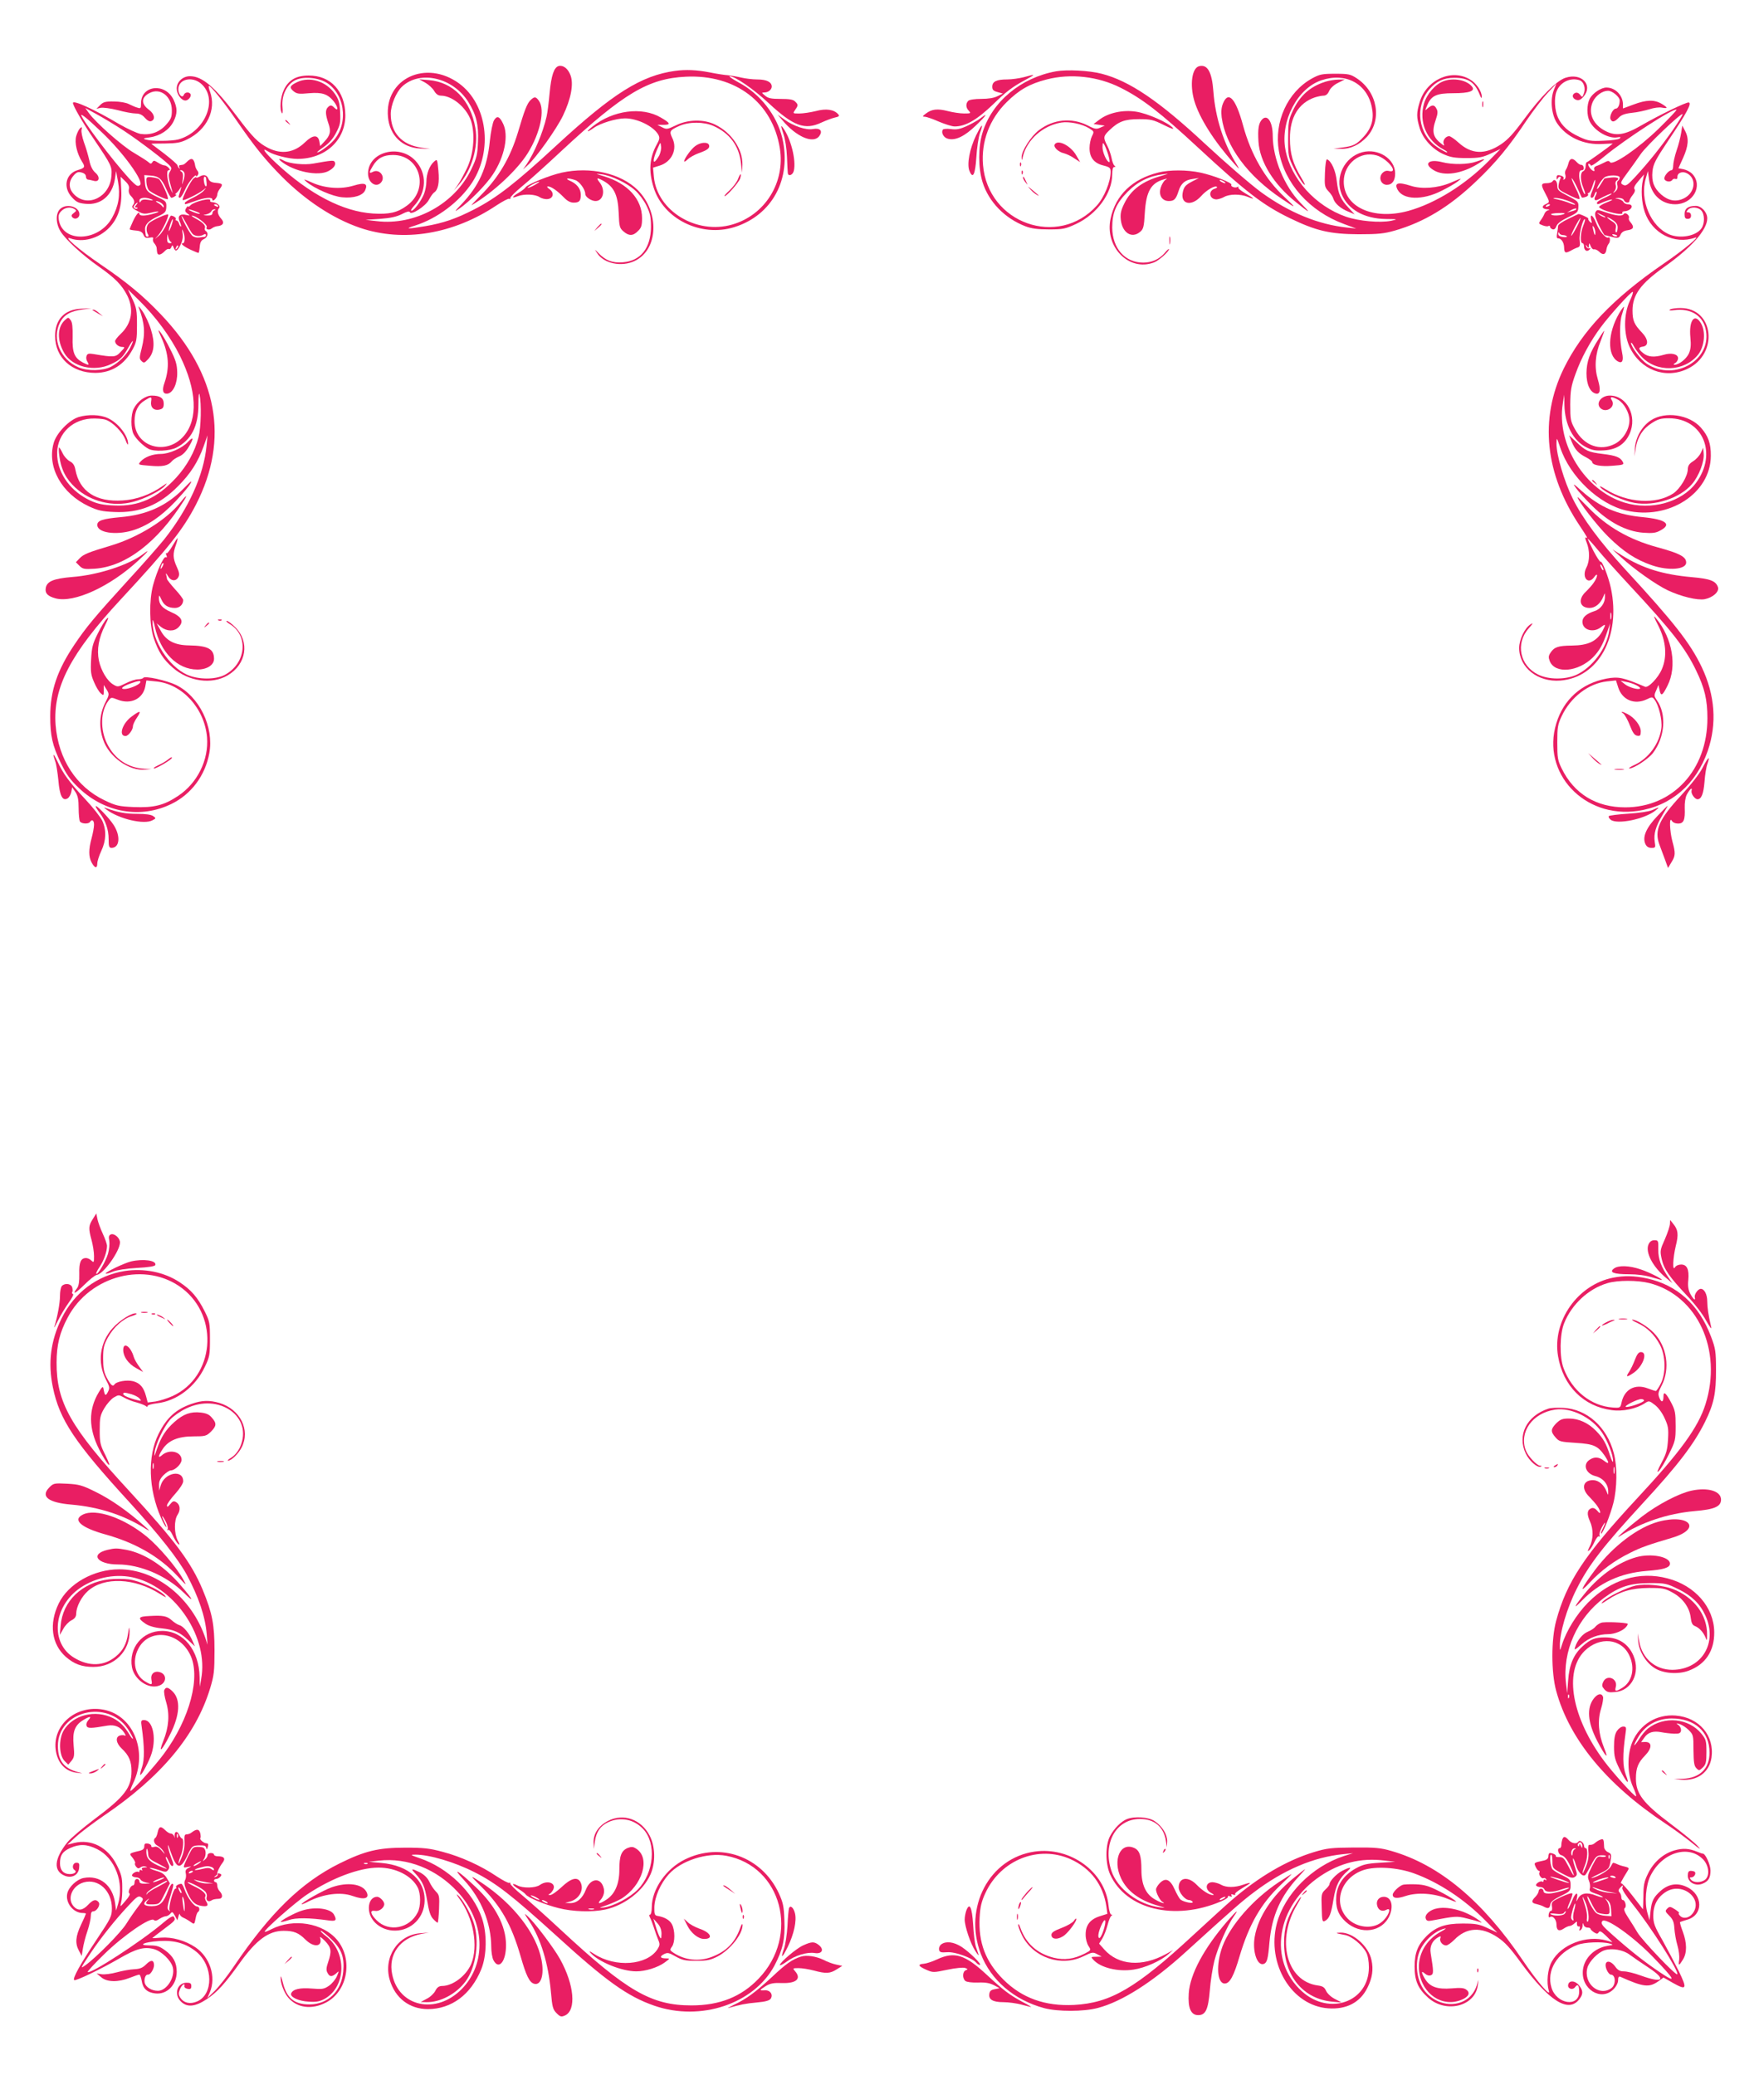 <?xml version="1.0" standalone="no"?>
<!DOCTYPE svg PUBLIC "-//W3C//DTD SVG 20010904//EN"
 "http://www.w3.org/TR/2001/REC-SVG-20010904/DTD/svg10.dtd">
<svg version="1.0" xmlns="http://www.w3.org/2000/svg"
 width="1088pt" height="1280pt" viewBox="0 0 1088 1280"
 preserveAspectRatio="xMidYMid meet">
<g transform="translate(0,1280) scale(0.1,-0.1)"
fill="#e91e63" stroke="none">
<path d="M3447 12393 c-30 -7 -47 -59 -57 -166 -5 -56 -13 -122 -19 -147 -22
-97 -75 -223 -124 -295 l-21 -30 28 25 c53 47 179 225 218 306 50 104 67 196
47 249 -15 41 -44 64 -72 58z"/>
<path d="M7397 12392 c-45 -10 -60 -113 -31 -213 31 -106 122 -250 243 -385
35 -40 39 -42 22 -14 -83 131 -135 293 -147 455 -9 121 -36 169 -87 157z"/>
<path d="M4165 12363 c-210 -29 -384 -138 -735 -462 -251 -232 -366 -321 -506
-393 -111 -57 -189 -84 -300 -103 -111 -19 -134 -18 -63 4 136 43 274 147 351
265 130 201 93 484 -80 611 -205 150 -461 30 -439 -207 10 -113 89 -190 200
-194 l62 -3 -55 8 c-122 17 -190 92 -190 208 0 55 34 136 71 170 111 102 313
54 407 -95 49 -78 65 -141 60 -246 -3 -81 -8 -101 -41 -170 -102 -214 -348
-349 -584 -320 l-68 8 90 6 c65 5 102 13 135 30 29 15 45 19 48 11 7 -21 99
38 118 78 11 20 25 40 32 44 24 16 33 59 26 134 -7 73 -7 73 -27 56 -28 -25
-47 -75 -47 -123 0 -22 -7 -57 -15 -77 -19 -46 -62 -103 -77 -103 -7 0 0 12
14 28 80 85 84 203 9 282 -100 105 -291 52 -291 -81 0 -54 47 -88 78 -57 34
34 -6 90 -48 68 -25 -13 -25 -4 0 37 29 48 65 67 124 67 169 0 226 -212 85
-313 -58 -43 -109 -54 -209 -48 -185 12 -391 119 -597 311 -71 66 -95 101 -50
72 36 -23 127 -46 182 -46 171 0 295 114 295 269 -1 148 -90 246 -226 245 -77
0 -124 -27 -153 -88 -21 -43 -28 -120 -12 -144 4 -7 6 11 3 41 -5 66 23 128
71 158 50 31 152 23 209 -16 115 -81 126 -270 21 -366 -34 -32 -74 -59 -86
-59 -5 0 13 15 39 33 33 23 58 51 77 88 25 48 28 62 25 126 -3 60 -8 79 -33
115 -54 77 -154 108 -231 72 -47 -22 -51 -34 -23 -57 20 -16 33 -18 95 -12 81
7 116 -5 153 -51 26 -33 30 -64 5 -40 -19 19 -26 20 -42 4 -16 -16 -15 -44 3
-97 18 -50 13 -75 -24 -114 l-26 -28 -5 28 c-8 44 -41 42 -89 -5 -66 -64 -144
-76 -226 -35 -62 31 -97 67 -194 196 -134 179 -213 247 -289 247 -45 0 -82
-35 -82 -76 0 -35 28 -74 54 -74 18 0 39 27 31 40 -9 15 -35 12 -41 -5 -10
-24 -34 2 -34 35 0 61 83 82 139 35 111 -94 28 -299 -139 -345 -40 -11 -162
-12 -200 -1 -21 6 -17 8 25 14 63 9 119 46 145 97 25 50 25 83 0 136 -52 106
-200 88 -200 -23 0 -31 -2 -34 -22 -27 -13 3 -36 14 -53 22 -17 9 -56 16 -92
16 -52 1 -66 -3 -85 -22 l-23 -23 26 6 c14 3 60 -3 104 -14 43 -12 94 -21 112
-21 24 0 41 -8 57 -27 15 -17 29 -24 39 -20 27 10 20 44 -13 69 -51 37 -50 77
2 104 67 35 138 -20 138 -107 0 -42 -5 -54 -36 -89 -41 -46 -97 -65 -157 -56
-22 4 -80 31 -131 60 -155 92 -286 151 -286 131 0 -17 62 -125 129 -223 110
-163 113 -169 108 -229 -9 -128 -146 -196 -229 -113 -35 35 -37 78 -5 116 19
22 29 26 50 20 17 -4 27 -13 27 -25 0 -10 6 -18 13 -19 6 0 22 -4 34 -7 36
-11 43 23 11 50 -17 15 -30 40 -37 76 -7 30 -21 80 -33 111 -11 32 -18 67 -15
78 4 17 3 19 -9 9 -7 -6 -18 -28 -24 -49 -11 -40 5 -108 36 -157 21 -33 18
-39 -26 -52 -75 -22 -93 -106 -37 -167 28 -31 42 -37 84 -41 95 -10 166 51
182 154 l7 48 12 -66 c15 -82 3 -152 -37 -223 -82 -147 -304 -156 -328 -13 -4
27 -1 39 16 56 22 22 56 27 81 11 13 -8 12 -11 -5 -24 -15 -11 -17 -17 -8 -27
16 -16 43 -4 43 19 0 48 -82 70 -120 32 -28 -28 -26 -90 4 -138 32 -51 136
-147 235 -216 102 -72 143 -114 176 -179 42 -85 28 -172 -40 -236 -19 -18 -35
-38 -35 -45 0 -18 22 -36 44 -36 18 0 17 -3 -10 -31 -31 -33 -41 -34 -166 -13
-30 5 -39 3 -44 -11 -4 -10 -2 -26 5 -36 14 -23 9 -24 -28 -5 -52 28 -66 61
-63 157 1 61 -2 91 -12 104 -14 19 -15 19 -35 1 -48 -43 -50 -125 -5 -203 50
-86 184 -119 289 -69 56 26 73 42 109 106 28 50 35 48 10 -3 -23 -46 -73 -95
-119 -119 -50 -26 -144 -28 -200 -4 -113 48 -166 176 -115 276 24 48 66 72
140 81 l55 7 -63 -2 c-103 -4 -162 -65 -162 -168 0 -134 103 -228 249 -228
100 1 179 51 229 145 24 44 27 61 27 150 0 89 -3 107 -28 160 l-28 60 71 -70
c101 -99 192 -223 250 -340 104 -211 113 -390 24 -494 -108 -126 -304 -67
-304 91 0 60 21 103 63 128 42 26 44 25 39 -8 -5 -35 18 -57 53 -48 20 5 25
13 25 36 0 35 -23 50 -74 50 -39 0 -88 -35 -111 -81 -19 -36 -19 -122 -1 -157
16 -31 61 -74 93 -91 35 -18 129 -13 171 8 92 47 136 133 136 266 0 55 3 78 7
60 12 -56 9 -200 -6 -260 -23 -91 -72 -179 -139 -252 -116 -126 -231 -178
-381 -171 -70 3 -103 10 -147 30 -118 55 -197 159 -205 273 -9 124 79 224 207
233 32 2 73 -1 92 -7 44 -15 106 -78 123 -127 8 -22 14 -31 15 -22 1 50 -62
131 -125 159 -46 22 -120 24 -179 7 -59 -18 -138 -99 -155 -161 -42 -148 49
-311 217 -390 56 -26 82 -32 158 -35 154 -7 277 42 392 159 77 77 123 149 158
246 l24 68 -6 -65 c-18 -183 -110 -386 -262 -578 -30 -37 -132 -154 -229 -259
-196 -215 -252 -282 -325 -391 -104 -155 -148 -283 -148 -439 0 -122 13 -180
65 -289 36 -73 57 -103 113 -156 161 -152 381 -189 569 -97 122 59 209 175
234 313 30 162 -62 351 -205 421 -58 28 -193 58 -202 44 -3 -5 -18 -9 -33 -9
-15 0 -49 -11 -76 -25 -46 -23 -50 -23 -75 -8 -39 22 -77 87 -90 149 -14 67
-1 140 39 219 22 44 24 52 9 38 -10 -9 -35 -50 -55 -91 -32 -64 -37 -85 -41
-161 -4 -74 -1 -95 18 -138 12 -29 30 -59 41 -69 18 -16 19 -16 19 17 l0 34
18 -29 c17 -28 17 -30 -11 -85 -33 -68 -38 -144 -11 -223 35 -106 161 -196
261 -185 l38 4 -41 1 c-102 4 -187 60 -233 154 -44 88 -41 202 8 266 16 22 17
22 58 6 79 -31 154 5 169 81 l7 38 58 -6 c162 -14 301 -166 316 -345 11 -139
-59 -282 -178 -361 -88 -59 -150 -74 -275 -69 -91 4 -109 8 -178 41 -175 83
-286 254 -303 465 -17 231 91 440 403 776 293 316 383 429 463 584 207 404
134 804 -215 1171 -111 117 -210 199 -375 311 -132 90 -233 177 -186 160 78
-28 176 -1 240 65 56 58 80 132 75 233 l-4 82 28 -27 c21 -20 27 -34 23 -50
-3 -14 1 -30 12 -41 23 -24 27 -41 13 -57 -11 -14 -4 -21 42 -44 21 -11 36
-11 70 -3 53 14 64 7 11 -7 -49 -14 -83 -14 -83 0 0 20 -20 -3 -40 -46 -11
-24 -20 -46 -20 -49 0 -3 17 -6 38 -8 27 -2 40 -9 47 -26 8 -19 16 -22 37 -18
20 4 26 2 22 -8 -3 -7 1 -20 8 -27 7 -8 13 -20 14 -26 3 -38 5 -43 17 -43 8 0
22 9 32 20 10 11 22 17 26 14 5 -3 12 2 16 12 6 15 7 14 15 -5 10 -27 23 -20
44 24 10 21 14 46 10 67 -4 25 -4 28 3 13 13 -28 13 -75 0 -75 -20 0 3 -20 46
-40 24 -11 46 -20 49 -20 3 0 6 17 8 38 2 27 9 40 25 47 24 10 31 39 12 50 -6
4 -8 13 -5 20 5 15 -15 35 -59 58 -16 9 -26 16 -22 17 25 1 100 -57 92 -71 -9
-14 16 -21 31 -8 9 7 24 13 35 14 35 3 45 22 24 45 -22 25 -28 50 -14 66 11
14 -10 34 -40 37 -11 0 -17 5 -15 9 14 22 -97 -4 -121 -28 -8 -9 -15 -12 -15
-7 0 4 -6 -1 -12 -11 -9 -15 -7 -22 8 -33 18 -13 17 -14 -6 -9 -40 10 -57 -7
-42 -40 7 -14 11 -29 8 -31 -2 -2 -7 5 -11 16 -3 12 -11 21 -16 21 -6 0 -8 4
-5 9 5 7 -15 21 -30 21 -2 0 -13 -22 -25 -49 -11 -27 -33 -60 -47 -73 l-27
-23 22 25 c25 28 67 119 60 127 -7 6 -97 -34 -118 -53 -17 -16 -20 -49 -5 -72
4 -7 2 -12 -3 -12 -6 0 -11 3 -12 8 0 4 -2 18 -4 32 -4 33 19 58 80 86 45 21
49 27 51 58 1 31 -3 36 -45 56 -74 34 -83 45 -87 94 l-4 46 39 -3 c50 -3 69
-20 97 -84 13 -29 27 -53 31 -53 12 0 39 20 28 20 -6 0 -6 3 1 8 6 4 16 16 23
27 11 18 11 18 5 -5 -4 -14 -9 -31 -11 -37 -3 -7 0 -13 6 -13 6 0 20 22 32 49
19 45 69 106 69 85 0 -5 4 -2 10 6 6 9 5 19 -3 28 -6 8 -12 21 -13 29 -7 46
-22 54 -50 26 -10 -10 -21 -19 -26 -19 -4 -1 -13 -2 -19 -3 -5 0 -7 -7 -3 -13
4 -8 3 -10 -2 -5 -5 5 -9 13 -9 17 0 5 -36 37 -80 71 -44 33 -81 62 -82 62 -1
1 38 2 85 2 71 1 96 5 136 25 122 59 181 182 142 293 -8 20 -11 37 -7 37 12 0
92 -100 172 -216 110 -160 177 -242 279 -345 147 -147 316 -258 480 -314 268
-91 577 -40 845 140 37 24 71 42 76 39 5 -3 8 -1 7 5 -2 5 30 37 71 71 41 33
152 133 247 222 379 352 533 444 764 455 307 15 535 -159 580 -442 34 -211
-92 -412 -294 -470 -221 -64 -464 85 -483 295 l-5 56 39 12 c77 23 114 103 79
172 -19 40 -15 47 43 73 61 27 151 27 212 0 99 -44 157 -122 169 -228 l7 -60
2 50 c2 95 -67 197 -167 246 -70 35 -169 33 -243 -4 -53 -25 -58 -26 -85 -12
l-29 15 38 0 c46 0 42 11 -17 45 -117 69 -295 45 -421 -55 -43 -34 -38 -41 7
-9 40 29 139 59 193 59 77 0 178 -50 206 -102 9 -17 7 -28 -9 -57 -46 -82 -53
-164 -21 -266 60 -196 292 -310 498 -246 234 73 355 298 296 550 -34 141 -137
273 -270 343 -38 21 -63 38 -55 38 33 0 148 -79 242 -167 152 -141 222 -167
324 -119 28 13 66 27 83 31 25 5 30 10 21 20 -25 30 -75 37 -138 20 -33 -8
-79 -15 -102 -15 -41 0 -41 0 -26 22 20 28 20 33 0 52 -11 12 -35 16 -89 16
-58 0 -78 4 -96 20 -23 19 -23 19 -3 20 23 0 44 18 44 36 0 28 -32 44 -88 44
-31 0 -77 6 -102 12 -25 6 -61 12 -80 14 -19 1 -71 9 -115 18 -77 15 -146 18
-210 9z m-3400 -370 c97 -64 260 -188 284 -217 10 -11 9 -19 -1 -35 -12 -20
-10 -34 16 -126 4 -11 -1 -4 -10 15 -22 47 -31 120 -14 120 10 0 10 3 0 15 -7
8 -19 15 -27 15 -7 0 -25 8 -39 17 -22 14 -27 14 -34 3 -7 -12 -12 -12 -27 2
-10 8 -49 33 -88 56 -71 41 -236 187 -277 245 l-22 31 69 -38 c39 -21 115 -67
170 -103z m-137 -9 c132 -125 261 -304 236 -325 -12 -10 -20 -7 -40 12 -66 61
-268 319 -318 407 -20 34 22 2 122 -94z m3438 -143 c-9 -16 -21 -33 -27 -37
-15 -9 -5 33 19 85 16 36 16 36 19 9 3 -15 -3 -40 -11 -57z m-2929 -107 c3 -8
1 -29 -5 -47 -11 -32 -11 -32 -5 7 4 27 1 41 -8 47 -11 7 -11 9 -1 9 7 0 15
-7 19 -16z m-202 -164 c14 -7 9 -8 -19 -3 -27 4 -41 2 -47 -8 -7 -11 -9 -10
-9 4 0 19 39 23 75 7z m56 -20 c10 -6 19 -16 19 -23 0 -8 -3 -9 -8 -1 -4 6
-16 16 -27 22 -25 14 -11 16 16 2z m-151 -15 c-10 -12 -10 -15 0 -15 8 0 11
-3 7 -6 -3 -3 -11 -3 -17 1 -8 5 -8 11 1 21 6 8 14 14 16 14 3 0 0 -7 -7 -15z
m505 -5 c3 -6 -1 -7 -9 -4 -18 7 -21 14 -7 14 6 0 13 -4 16 -10z m-135 -35
c19 -7 28 -14 20 -14 -8 0 -28 6 -45 14 -39 17 -21 18 25 0z m113 8 c-7 -2
-13 -11 -13 -19 0 -9 -10 -14 -32 -13 -28 2 -29 2 -8 6 14 3 29 11 33 19 4 8
13 14 20 13 9 0 9 -2 0 -6z m-136 -145 c15 -16 48 -19 71 -4 7 4 12 2 12 -3 0
-6 -3 -11 -7 -12 -5 0 -20 -2 -35 -4 -16 -2 -35 3 -43 12 -17 16 -65 107 -65
120 1 4 12 -14 27 -42 14 -27 32 -58 40 -67z m-131 46 c-8 -21 -15 -34 -15
-28 -1 15 20 76 25 71 2 -2 -2 -21 -10 -43z m-2 -96 c7 -5 5 -8 -6 -8 -14 0
-18 8 -17 33 2 27 2 28 6 7 3 -14 10 -28 17 -32z m37 -41 c-10 -9 -11 -8 -5 6
3 10 9 15 12 12 3 -3 0 -11 -7 -18z m-227 -2678 c-9 -15 -68 -39 -96 -39 -30
0 -13 16 37 34 49 18 68 20 59 5z"/>
<path d="M6513 12360 c-216 -39 -394 -187 -453 -378 -27 -87 -27 -217 0 -305
38 -122 137 -224 265 -273 37 -14 76 -19 145 -19 87 0 101 3 168 34 129 61
222 189 222 306 0 29 4 45 13 45 8 0 9 3 1 8 -6 4 -14 25 -18 47 -4 21 -16 56
-27 77 -26 50 -24 59 14 95 56 54 94 68 183 68 72 0 88 -4 152 -36 48 -24 66
-29 55 -17 -30 33 -155 88 -225 99 -82 13 -172 -7 -227 -49 l-36 -27 35 -5 34
-5 -27 -12 c-24 -11 -34 -10 -78 13 -99 50 -212 39 -301 -29 -50 -38 -108
-129 -107 -167 1 -23 2 -23 8 5 26 104 123 190 236 209 49 8 128 -8 172 -35
32 -20 32 -21 18 -49 -8 -16 -15 -49 -15 -73 0 -59 28 -94 86 -108 39 -10 44
-15 44 -39 0 -61 -39 -157 -85 -208 -238 -264 -672 -110 -702 250 -12 145 40
283 146 388 78 77 142 113 247 140 148 38 316 19 455 -51 134 -67 245 -153
479 -370 298 -276 400 -354 564 -434 163 -79 248 -99 426 -100 122 0 158 4
224 23 180 52 337 147 501 304 121 115 202 213 309 373 41 60 99 137 130 170
l56 60 -16 -40 c-24 -59 -15 -152 19 -204 58 -87 166 -137 283 -129 35 2 62 3
61 2 -28 -24 -154 -114 -159 -114 -5 0 -8 -11 -8 -25 0 -14 -7 -28 -15 -31
-19 -8 -19 -54 0 -101 8 -20 14 -38 11 -40 -8 -8 -36 79 -36 112 0 25 4 35 16
35 10 0 14 7 12 18 -2 9 -9 16 -15 15 -6 -1 -19 7 -28 17 -25 28 -43 25 -51
-7 -4 -16 -11 -33 -16 -40 -5 -7 -7 -21 -3 -32 3 -11 1 -23 -6 -27 -7 -4 -9
-3 -6 3 4 6 0 14 -9 17 -26 10 -34 7 -33 -11 0 -11 3 -13 6 -5 2 6 9 12 14 12
6 0 7 -5 3 -12 -4 -7 -9 -25 -11 -40 -3 -25 3 -31 58 -58 33 -17 65 -30 70
-28 6 2 -5 34 -24 70 -18 37 -28 63 -22 58 6 -5 22 -33 35 -62 13 -29 25 -55
26 -56 2 -2 12 -1 23 3 12 3 19 11 16 16 -4 5 -2 9 4 9 6 0 17 21 25 48 8 26
15 39 15 29 1 -10 -6 -34 -14 -54 -17 -41 -19 -53 -6 -53 5 0 13 9 16 21 4 11
9 18 12 16 2 -3 0 -14 -6 -25 -13 -24 -5 -34 18 -22 42 23 81 40 81 35 0 -4
-20 -15 -45 -26 -25 -11 -45 -24 -45 -29 0 -13 1 -13 43 5 20 8 42 15 49 14 7
0 -7 -8 -31 -17 -24 -9 -46 -22 -48 -28 -2 -5 21 -18 50 -27 57 -18 101 -22
93 -9 -2 4 4 9 15 9 44 4 61 43 19 43 -10 0 -23 6 -27 14 -4 8 -19 16 -33 19
-24 4 -24 4 3 6 16 0 30 -5 33 -14 7 -17 34 -20 34 -4 0 6 9 22 20 36 13 16
17 30 11 37 -6 7 3 25 25 50 l34 40 -7 -35 c-13 -55 -8 -140 11 -195 44 -133
183 -205 311 -160 37 14 -69 -75 -195 -161 -313 -215 -501 -413 -616 -648
-150 -309 -115 -648 100 -969 47 -71 53 -81 36 -71 -5 3 -2 -11 6 -31 20 -49
20 -114 -1 -154 -32 -61 11 -112 49 -58 23 32 21 0 -2 -33 -9 -15 -32 -40 -49
-57 -53 -48 -41 -102 22 -102 34 0 67 27 84 70 10 25 10 25 10 2 2 -41 -26
-80 -66 -92 -49 -16 -73 -38 -73 -65 0 -51 67 -71 114 -34 30 23 32 20 12 -19
-35 -67 -89 -93 -191 -94 -84 -1 -108 -9 -131 -43 -14 -21 -14 -30 -5 -54 33
-79 175 -66 266 24 40 41 61 78 87 155 l19 55 -6 -45 c-14 -107 -104 -228
-203 -273 -68 -30 -171 -30 -235 2 -113 55 -141 191 -59 284 28 32 31 38 12
26 -36 -23 -70 -94 -70 -146 0 -121 115 -212 254 -201 236 19 374 273 312 569
-15 71 -55 173 -64 164 -3 -3 -23 27 -44 67 -20 39 -36 73 -35 75 2 1 30 -30
63 -70 32 -39 122 -139 199 -222 257 -276 340 -383 406 -520 53 -109 70 -182
70 -295 0 -320 -213 -550 -507 -550 -179 0 -315 83 -392 240 -24 49 -27 66
-27 160 0 93 3 112 27 162 55 118 167 203 280 215 l55 6 14 -44 c25 -77 100
-108 175 -73 33 16 36 16 49 -2 26 -34 48 -124 42 -175 -12 -96 -79 -188 -167
-228 -25 -11 -38 -21 -30 -21 28 0 116 58 145 95 75 99 85 240 24 326 -17 25
-18 30 -4 60 l14 34 7 -32 c8 -40 18 -35 49 28 60 118 31 291 -70 414 -19 24
-17 14 13 -44 48 -96 56 -190 22 -269 -23 -54 -84 -117 -104 -108 -134 57
-163 64 -238 50 -153 -29 -264 -128 -309 -276 -93 -305 171 -588 502 -540 205
30 360 163 432 370 58 169 45 344 -37 517 -71 148 -169 274 -475 606 -153 167
-260 311 -321 434 -53 108 -100 267 -100 339 1 41 1 40 24 -27 60 -178 239
-348 406 -386 263 -61 521 106 522 337 1 76 -16 123 -61 174 -71 81 -221 103
-309 45 -55 -36 -94 -105 -98 -171 l-3 -51 8 52 c11 68 44 119 100 154 37 24
56 29 105 29 209 -1 300 -216 168 -397 -89 -121 -279 -174 -443 -123 -243 75
-420 359 -380 610 l9 55 1 -61 c2 -124 54 -224 137 -264 36 -18 58 -21 108
-18 77 5 128 38 157 102 49 109 -16 236 -122 236 -55 0 -90 -50 -55 -80 36
-29 92 12 68 50 -16 25 -1 26 40 3 36 -22 68 -80 68 -125 0 -57 -39 -120 -90
-146 -91 -47 -190 -11 -245 89 -28 50 -30 61 -30 154 1 86 5 113 32 187 34 97
92 204 158 292 55 74 184 216 195 216 5 0 -3 -26 -18 -57 -38 -82 -38 -203 -1
-283 66 -141 219 -200 355 -136 197 92 166 376 -41 376 -27 0 -57 -4 -64 -9
-10 -6 -1 -8 26 -4 97 13 172 -31 192 -112 48 -191 -188 -333 -362 -219 -36
24 -97 105 -97 128 1 6 8 -2 17 -19 8 -16 29 -45 47 -64 93 -101 265 -95 350
12 40 51 48 144 16 195 -39 63 -74 14 -64 -89 5 -50 2 -74 -10 -101 -16 -33
-61 -68 -88 -68 -8 1 -7 4 5 11 9 5 17 19 17 29 0 26 -41 36 -90 21 -55 -16
-94 -14 -124 10 -32 25 -33 37 -3 41 37 5 34 45 -6 87 -48 50 -58 74 -58 136
0 96 50 165 195 268 168 119 266 229 266 300 0 38 -36 77 -71 77 -47 0 -69
-17 -69 -50 0 -23 4 -30 20 -30 13 0 20 7 20 20 0 12 -7 20 -16 20 -14 0 -14
3 -4 15 17 21 63 19 83 -3 22 -24 22 -81 1 -111 -33 -47 -130 -65 -198 -37
-114 48 -184 212 -145 346 l13 45 7 -53 c12 -92 76 -152 161 -152 110 0 174
114 106 187 -12 13 -36 25 -54 29 l-32 6 29 64 c33 73 37 121 12 167 l-17 32
-7 -45 c-4 -25 -16 -74 -28 -108 -12 -35 -21 -77 -21 -93 0 -16 -4 -29 -10
-29 -18 0 -50 -39 -44 -55 7 -17 40 -20 49 -4 4 6 13 8 20 5 7 -2 12 2 11 11
-2 27 31 40 61 23 60 -34 47 -121 -22 -154 -48 -23 -94 -15 -139 24 -45 40
-60 79 -54 143 5 45 17 69 99 192 113 168 145 229 125 233 -15 3 -177 -75
-297 -144 -97 -56 -151 -65 -213 -34 -81 39 -114 114 -81 184 18 37 58 66 93
66 27 0 72 -38 72 -60 0 -28 -11 -50 -24 -50 -17 0 -40 -45 -33 -64 9 -22 24
-20 50 7 16 18 38 26 82 31 33 3 82 14 108 22 27 9 62 14 78 10 38 -7 37 0 -3
24 -44 26 -94 25 -173 -5 l-65 -24 0 24 c0 57 -47 105 -102 105 -33 0 -85 -35
-103 -69 -19 -38 -19 -103 0 -140 30 -59 117 -109 172 -98 18 3 22 2 13 -7 -6
-6 -51 -13 -100 -14 -79 -4 -95 -1 -147 23 -70 32 -109 67 -134 120 -20 44
-25 119 -9 160 22 59 88 90 145 69 24 -10 36 -49 24 -80 -9 -25 -10 -26 -23
-9 -8 11 -20 16 -30 12 -23 -9 -20 -34 6 -43 16 -5 27 0 45 20 61 72 -13 149
-112 116 -55 -18 -155 -119 -253 -253 -66 -90 -101 -128 -144 -157 -99 -66
-183 -62 -263 11 -23 21 -49 39 -57 39 -22 0 -41 -27 -34 -46 6 -15 4 -15 -11
-3 -55 42 -64 75 -37 152 12 35 13 51 4 66 -13 26 -27 26 -53 4 -19 -18 -19
-17 -5 16 25 61 57 76 162 76 100 0 138 14 114 42 -33 40 -115 55 -175 32 -50
-18 -103 -79 -120 -138 -33 -114 16 -229 122 -284 17 -9 25 -16 19 -17 -7 0
-33 15 -60 33 -117 78 -140 248 -48 356 43 50 89 71 154 71 86 0 126 -27 157
-105 9 -22 12 -25 12 -10 1 30 -34 83 -71 104 -114 70 -271 0 -312 -140 -20
-66 -20 -92 0 -158 20 -67 78 -131 147 -162 42 -19 69 -24 142 -24 77 0 99 4
150 28 l60 28 -70 -71 c-146 -149 -333 -265 -499 -311 -216 -59 -398 24 -398
181 0 111 102 191 204 161 66 -20 138 -111 75 -96 -16 4 -29 0 -42 -14 -24
-28 -7 -71 29 -71 32 0 51 25 51 70 0 90 -104 157 -203 131 -110 -30 -170
-153 -127 -259 40 -95 139 -151 273 -153 75 -1 76 -1 32 -11 -68 -14 -199 -2
-278 25 -189 66 -341 234 -374 415 -32 175 74 378 223 427 149 50 281 -21 310
-166 15 -71 0 -127 -48 -180 -46 -51 -65 -60 -133 -69 l-55 -7 45 -1 c59 -2
116 25 162 75 94 105 64 276 -64 360 -38 25 -50 28 -132 28 -82 0 -96 -3 -144
-29 -151 -84 -235 -268 -204 -448 34 -198 189 -372 402 -450 l75 -28 -55 6
c-180 19 -357 92 -530 217 -69 51 -214 176 -350 302 -281 262 -464 386 -635
430 -76 20 -214 27 -282 15z m3717 -354 c-123 -120 -285 -231 -300 -206 -6 10
-14 9 -36 -3 -16 -8 -37 -18 -48 -21 -11 -4 -16 -12 -13 -21 8 -20 -16 -9 -31
15 -7 11 -8 20 -3 20 5 0 11 -5 13 -11 2 -6 39 19 83 56 128 106 430 302 445
288 3 -3 -47 -55 -110 -117z m87 -9 c-74 -105 -149 -199 -231 -288 -48 -52
-58 -58 -75 -49 -19 10 -18 14 27 75 26 35 63 87 82 115 34 50 249 255 258
246 2 -3 -25 -47 -61 -99z m-3481 -154 c7 -24 10 -43 6 -43 -15 0 -42 59 -42
92 1 29 2 31 12 14 6 -11 17 -39 24 -63z m3154 -138 c0 -7 -5 -17 -10 -20 -6
-3 -8 -16 -4 -29 3 -15 -1 -27 -13 -37 -16 -13 -17 -12 -5 3 8 9 11 26 7 37
-3 10 -1 22 5 26 23 14 8 24 -31 20 -23 -2 -42 -5 -44 -7 -1 -2 -12 -19 -24
-38 -11 -19 -21 -30 -21 -25 0 13 28 56 45 70 20 17 95 17 95 0z m-100 -2420
c0 -5 -5 -3 -10 5 -5 8 -10 20 -10 25 0 6 5 3 10 -5 5 -8 10 -19 10 -25z m47
-302 c-3 -10 -5 -2 -5 17 0 19 2 27 5 18 2 -10 2 -26 0 -35z m156 -410 c16 -8
26 -17 23 -20 -10 -10 -71 7 -96 28 l-25 20 35 -7 c19 -3 48 -13 63 -21z"/>
<path d="M6315 12324 c-27 -7 -74 -14 -103 -14 -66 0 -92 -13 -92 -45 0 -19 7
-26 33 -33 l32 -9 -32 -16 c-21 -11 -56 -17 -101 -17 -39 0 -73 -5 -80 -12
-17 -17 -15 -44 4 -62 14 -15 11 -16 -30 -16 -25 0 -70 7 -101 15 -63 16 -99
12 -135 -16 -21 -16 -22 -19 -7 -19 10 0 49 -13 87 -30 38 -16 82 -30 98 -30
68 0 138 41 239 138 78 76 117 106 195 148 69 37 68 39 -7 18z"/>
<path d="M2623 12290 c21 -12 46 -35 55 -51 12 -20 25 -29 42 -29 76 -1 170
-85 190 -172 20 -83 9 -193 -29 -274 -18 -37 -43 -84 -57 -104 l-25 -35 31 35
c80 91 122 234 102 351 -30 172 -138 283 -288 295 l-59 5 38 -21z"/>
<path d="M8175 12296 c-95 -30 -158 -86 -202 -181 -25 -54 -28 -70 -28 -171 0
-107 1 -112 37 -185 21 -41 47 -84 58 -94 14 -13 10 -1 -14 39 -52 86 -70 149
-70 241 -1 131 54 220 153 254 19 6 43 11 55 11 14 0 26 10 34 29 8 18 30 38
55 50 l42 21 -40 -1 c-22 0 -58 -6 -80 -13z"/>
<path d="M3271 12181 c-20 -20 -36 -60 -76 -196 -48 -159 -119 -279 -230 -390
-38 -38 -63 -65 -55 -60 130 76 280 216 345 320 77 124 108 268 69 323 -19 27
-28 28 -53 3z"/>
<path d="M7544 12164 c-11 -26 -13 -52 -9 -88 25 -178 159 -361 373 -504 90
-61 91 -60 15 12 -120 112 -207 262 -256 442 -45 166 -90 216 -123 138z"/>
<path d="M9142 12155 c0 -16 2 -22 5 -12 2 9 2 23 0 30 -3 6 -5 -1 -5 -18z"/>
<path d="M4826 12058 c86 -103 192 -148 228 -96 22 31 4 50 -40 42 -42 -8
-120 18 -175 58 l-43 31 30 -35z"/>
<path d="M6047 12070 c-14 -11 -51 -32 -83 -47 -44 -20 -65 -24 -100 -19 -24
3 -46 1 -49 -4 -12 -19 6 -50 32 -56 46 -12 101 14 171 81 66 63 80 85 29 45z"/>
<path d="M3047 12058 c-8 -13 -20 -71 -26 -129 -16 -164 -66 -274 -174 -388
-44 -46 -47 -51 -17 -30 64 43 170 151 210 213 73 110 99 243 62 315 -21 44
-37 49 -55 19z"/>
<path d="M7785 12064 c-22 -23 -28 -57 -23 -138 8 -124 94 -263 230 -372 92
-74 98 -75 29 -5 -99 101 -170 273 -171 412 0 86 -32 136 -65 103z"/>
<path d="M1760 12056 c0 -2 8 -10 18 -17 15 -13 16 -12 3 4 -13 16 -21 21 -21
13z"/>
<path d="M4831 11977 c12 -34 21 -95 23 -145 2 -48 4 -93 5 -99 2 -24 31 -13
37 13 16 65 -19 204 -69 269 -12 15 -11 7 4 -38z"/>
<path d="M6020 11964 c-39 -80 -57 -176 -41 -217 21 -54 36 -26 43 84 3 57 14
124 22 148 24 66 13 60 -24 -15z"/>
<path d="M4288 11899 c-26 -19 -68 -78 -68 -94 0 -5 10 1 23 13 12 12 42 28
66 37 55 19 71 32 64 51 -8 20 -53 17 -85 -7z"/>
<path d="M6505 11909 c-10 -15 23 -47 56 -54 15 -4 45 -17 64 -31 l37 -24 -23
40 c-34 61 -114 102 -134 69z"/>
<path d="M1735 11804 c79 -63 228 -93 291 -59 34 18 48 40 38 57 -6 10 -20 9
-132 -11 -55 -10 -145 -1 -181 18 -29 16 -39 13 -16 -5z"/>
<path d="M8172 11734 c-3 -80 -2 -88 21 -113 14 -14 28 -35 31 -47 9 -29 44
-60 91 -79 l40 -17 -36 39 c-50 52 -65 86 -74 165 -6 64 -34 126 -60 135 -6 2
-11 -32 -13 -83z"/>
<path d="M9105 11803 c-51 -18 -146 -20 -211 -3 -83 21 -116 -11 -51 -50 64
-39 173 -23 277 42 49 30 46 33 -15 11z"/>
<path d="M6291 11784 c0 -11 3 -14 6 -6 3 7 2 16 -1 19 -3 4 -6 -2 -5 -13z"/>
<path d="M3464 11735 c-73 -16 -211 -72 -222 -90 -4 -7 -24 -23 -45 -35 -42
-25 -44 -36 -3 -20 40 15 108 12 134 -6 12 -8 35 -14 50 -12 36 4 42 40 10 62
-14 10 -17 16 -8 16 19 0 57 -26 97 -67 22 -23 41 -33 62 -33 35 0 44 12 43
52 -1 35 -25 65 -67 83 -36 16 -11 19 33 4 27 -9 62 -58 62 -86 0 -18 37 -43
63 -43 48 0 63 67 26 114 -22 28 -19 32 14 15 73 -38 98 -87 103 -203 3 -83 6
-93 29 -113 34 -30 60 -29 90 2 21 20 25 34 25 80 0 116 -88 213 -233 257 -57
17 -59 18 -17 13 60 -8 158 -54 208 -100 23 -20 54 -62 69 -93 23 -47 28 -70
28 -132 -1 -131 -64 -210 -174 -218 -64 -5 -105 11 -149 56 -26 27 -26 27 -10
2 41 -66 152 -89 234 -49 145 70 153 300 17 437 -104 103 -291 146 -469 107z
m-164 -75 c-19 -11 -39 -19 -45 -19 -5 0 6 8 25 19 19 11 40 19 45 19 6 0 -6
-8 -25 -19z"/>
<path d="M6301 11734 c0 -11 3 -14 6 -6 3 7 2 16 -1 19 -3 4 -6 -2 -5 -13z"/>
<path d="M7145 11736 c-161 -40 -264 -139 -295 -284 -38 -175 113 -329 267
-271 30 11 93 67 93 82 0 5 -12 -6 -27 -24 -33 -38 -79 -59 -132 -59 -112 0
-190 88 -191 216 0 93 24 149 94 220 64 64 133 98 219 109 40 5 40 5 -10 -10
-116 -32 -188 -86 -229 -171 -21 -43 -25 -64 -21 -100 9 -80 67 -117 118 -75
21 17 25 30 30 118 8 132 38 185 119 207 20 6 22 5 8 -4 -9 -5 -22 -26 -28
-45 -16 -47 6 -85 49 -85 33 0 44 11 60 61 15 48 40 69 87 75 l39 6 -45 -23
c-36 -19 -47 -31 -54 -61 -19 -77 51 -95 111 -29 33 38 88 70 99 58 3 -3 -3
-8 -14 -11 -43 -14 -33 -66 12 -66 11 1 32 7 46 15 33 19 101 19 145 1 50 -21
43 -11 -15 22 -27 16 -47 32 -42 37 4 4 2 5 -5 2 -14 -9 -45 2 -38 13 7 12
-111 58 -190 75 -84 18 -191 18 -260 1z m405 -56 c8 -5 11 -10 5 -10 -5 0 -17
5 -25 10 -8 5 -10 10 -5 10 6 0 17 -5 25 -10z"/>
<path d="M4552 11696 c-7 -19 -31 -50 -52 -70 -22 -20 -36 -36 -31 -36 14 0
88 85 96 109 11 37 0 33 -13 -3z"/>
<path d="M1228 11709 c-10 -5 -18 -7 -18 -3 0 3 -7 0 -16 -7 -19 -16 -74 -126
-67 -133 6 -6 100 40 128 63 20 16 20 16 2 -5 -9 -11 -40 -31 -67 -44 -28 -13
-50 -27 -50 -32 0 -11 -3 -11 63 12 63 22 107 26 107 9 0 -19 30 11 30 30 0 9
7 25 15 35 22 29 19 34 -22 38 -28 2 -41 9 -48 26 -10 24 -29 28 -57 11z m43
-6 c0 -5 2 -18 3 -30 4 -34 -11 -28 -16 7 -3 17 -1 30 4 30 4 0 8 -3 9 -7z"/>
<path d="M903 11676 c1 -19 8 -40 14 -48 15 -18 111 -63 118 -56 8 8 -40 114
-56 124 -8 5 -28 9 -46 11 -30 2 -32 0 -30 -31z"/>
<path d="M6310 11704 c0 -6 7 -19 16 -30 14 -18 14 -18 3 6 -14 31 -19 36 -19
24z"/>
<path d="M1890 11679 c49 -42 162 -91 221 -96 70 -7 127 11 141 43 19 42 -2
50 -71 29 -80 -24 -177 -17 -257 19 -52 23 -56 24 -34 5z"/>
<path d="M8945 11672 c-79 -33 -177 -40 -244 -18 -78 25 -103 18 -81 -24 34
-63 153 -67 271 -7 41 20 85 46 99 57 31 24 30 24 -45 -8z"/>
<path d="M9575 11681 c-3 -6 -19 -11 -36 -11 -33 0 -36 -9 -13 -53 34 -65 34
-64 8 -76 -29 -13 -23 -30 9 -32 15 -1 17 -3 6 -6 -10 -2 -19 -12 -23 -21 -3
-9 -13 -27 -22 -39 -16 -22 -15 -23 11 -33 15 -6 31 -8 36 -4 5 3 9 1 9 -4 0
-6 7 -13 15 -16 11 -4 19 3 25 20 7 17 30 34 72 54 57 27 62 32 63 63 2 32 -2
36 -64 68 -58 30 -66 37 -66 63 0 30 -18 46 -30 27z m88 -117 c26 -9 49 -20
52 -25 3 -4 -11 -1 -31 7 -21 9 -56 19 -78 24 -28 5 -33 8 -15 9 14 1 46 -6
72 -15z m-103 -28 c0 -2 -7 -7 -16 -10 -8 -3 -12 -2 -9 4 6 10 25 14 25 6z
m159 -30 c-2 -2 -15 -7 -29 -10 l-25 -7 25 15 c21 12 42 14 29 2z m-74 -27
c-26 -10 -73 -11 -78 -1 -3 4 18 7 47 8 34 1 44 -1 31 -7z"/>
<path d="M6355 11632 c11 -13 29 -28 40 -34 21 -11 18 -8 -30 32 -29 24 -29
24 -10 2z"/>
<path d="M9841 11492 c-7 -13 -1 -35 20 -80 17 -34 33 -62 37 -63 4 0 14 -2
22 -5 60 -16 65 -15 75 8 7 16 21 25 45 28 37 6 41 20 16 50 -8 8 -12 20 -9
26 5 16 -23 38 -32 24 -9 -15 -45 -12 -108 9 -54 19 -57 19 -66 3z m58 -28
c14 -12 -19 -1 -35 12 -18 14 -18 14 6 3 14 -6 27 -13 29 -15z m52 -24 c21
-16 28 -28 26 -49 -1 -16 -5 -27 -10 -24 -4 2 -4 15 -1 27 4 18 -1 28 -28 44
-18 12 -29 22 -25 22 5 0 22 -9 38 -20z m20 -98 c-7 -2 -18 1 -23 6 -8 8 -4 9
13 5 13 -4 18 -8 10 -11z"/>
<path d="M9673 11450 c-35 -16 -63 -36 -63 -43 0 -8 -3 -29 -6 -46 -4 -21 -3
-31 5 -31 20 0 36 -23 38 -53 1 -38 7 -41 40 -24 15 9 35 18 45 21 13 4 15 13
11 45 -5 37 22 140 33 128 2 -2 -3 -20 -11 -40 -17 -41 -20 -107 -5 -107 6 0
10 -9 10 -19 0 -25 18 -37 33 -21 9 9 9 11 -2 8 -7 -2 -16 4 -18 12 -4 13 -3
13 6 0 9 -13 11 -12 11 5 1 18 2 18 11 -3 5 -13 14 -22 21 -20 6 2 20 -4 31
-14 23 -24 41 -19 45 13 2 13 8 28 13 34 12 12 12 48 -1 40 -15 -9 -57 41 -76
91 -18 47 -40 61 -30 18 6 -22 5 -24 -8 -12 -7 7 -12 16 -10 20 3 4 -48 28
-60 28 -1 0 -29 -13 -63 -30z m53 -48 c-14 -28 -30 -53 -34 -56 -5 -3 5 21 22
54 17 32 32 57 34 55 2 -2 -8 -26 -22 -53z m114 -36 c0 -26 -6 -18 -14 19 -5
22 -4 26 4 15 5 -8 10 -24 10 -34z m-200 -16 c10 0 21 -4 24 -8 3 -5 -8 -6
-25 -4 -19 3 -29 10 -28 21 0 10 2 11 6 4 2 -7 13 -13 23 -13z"/>
<path d="M3684 11398 l-19 -23 23 19 c21 18 27 26 19 26 -2 0 -12 -10 -23 -22z"/>
<path d="M7213 11315 c0 -22 2 -30 4 -17 2 12 2 30 0 40 -3 9 -5 -1 -4 -23z"/>
<path d="M855 10905 c38 -100 42 -160 19 -253 -15 -58 -15 -66 -1 -79 14 -14
18 -13 41 12 37 40 43 99 17 182 -11 37 -35 88 -52 113 -17 25 -28 36 -24 25z"/>
<path d="M9987 10868 c-72 -124 -75 -261 -7 -298 26 -14 35 6 25 53 -16 78
-17 192 -1 237 8 24 14 46 12 48 -2 1 -15 -16 -29 -40z"/>
<path d="M571 10887 c2 -2 18 -11 34 -21 l30 -17 -24 20 c-13 12 -28 21 -34
21 -6 0 -8 -1 -6 -3z"/>
<path d="M995 10719 c47 -104 52 -187 19 -282 -16 -45 -9 -69 19 -65 35 5 62
64 60 132 -1 47 -9 75 -42 140 -22 45 -50 92 -61 106 -17 22 -17 17 5 -31z"/>
<path d="M9862 10712 c-57 -87 -76 -142 -77 -214 0 -70 23 -119 59 -126 26 -5
30 25 11 88 -22 74 -17 153 18 238 13 34 23 62 22 62 -2 0 -17 -21 -33 -48z"/>
<path d="M9694 10075 c21 -50 42 -72 89 -96 20 -11 37 -23 37 -28 0 -20 53
-30 125 -24 68 5 73 7 64 24 -15 28 -41 39 -124 49 -89 11 -106 19 -163 74
l-44 41 16 -40z"/>
<path d="M1159 10074 c-34 -38 -116 -74 -167 -74 -50 0 -100 -19 -125 -47 -17
-20 -16 -20 58 -26 78 -7 112 0 135 28 7 9 28 22 46 30 20 8 42 30 59 60 32
53 29 66 -6 29z"/>
<path d="M366 9988 c10 -83 41 -143 100 -197 93 -85 230 -119 353 -87 72 18
171 68 198 99 17 20 16 20 -14 -1 -76 -53 -161 -84 -247 -89 -164 -11 -266 56
-291 190 -5 27 -15 42 -35 52 -15 8 -35 30 -44 50 -9 19 -19 35 -22 35 -2 0
-2 -24 2 -52z"/>
<path d="M10490 10006 c-8 -17 -29 -40 -47 -51 -24 -15 -32 -27 -33 -49 0 -43
-48 -122 -90 -150 -105 -69 -282 -59 -415 25 -34 21 -44 25 -32 11 28 -31 140
-82 208 -94 125 -22 281 29 355 116 42 49 76 137 72 187 l-3 37 -15 -32z"/>
<path d="M9820 9836 c0 -2 8 -10 18 -17 15 -13 16 -12 3 4 -13 16 -21 21 -21
13z"/>
<path d="M1130 9784 c-104 -105 -225 -160 -387 -174 -110 -10 -143 -21 -143
-48 0 -48 113 -65 217 -34 93 29 173 83 265 179 65 69 107 123 95 123 -1 0
-23 -21 -47 -46z"/>
<path d="M9720 9790 c13 -19 59 -70 102 -112 100 -99 208 -156 313 -164 56 -4
77 -2 104 13 75 39 37 69 -106 83 -158 15 -263 60 -378 162 -52 47 -57 49 -35
18z"/>
<path d="M1111 9699 c-86 -107 -260 -214 -426 -264 -141 -42 -170 -54 -194
-79 l-23 -24 22 -22 c20 -20 30 -22 94 -18 191 13 386 162 551 421 25 40 13
33 -24 -14z"/>
<path d="M9730 9734 c0 -21 120 -176 189 -244 95 -94 171 -143 270 -177 103
-35 211 -26 211 17 0 36 -41 57 -180 95 -172 47 -309 126 -422 243 -38 39 -68
68 -68 66z"/>
<path d="M1062 9430 c-16 -27 -32 -47 -36 -43 -4 4 -4 -1 0 -11 5 -12 4 -17
-3 -13 -13 8 -55 -85 -79 -173 -25 -95 -23 -247 5 -328 28 -83 58 -129 116
-180 98 -86 240 -106 339 -48 116 68 138 207 46 298 -21 21 -44 38 -51 38 -8
0 1 -9 19 -20 117 -71 100 -243 -32 -313 -58 -30 -162 -30 -232 1 -113 51
-216 210 -213 332 0 14 7 -3 14 -36 34 -158 139 -264 262 -264 60 0 103 28
103 66 0 61 -37 81 -153 83 -89 1 -142 28 -176 91 l-25 45 28 -23 c36 -27 80
-28 106 -2 36 36 23 65 -46 95 -54 24 -74 47 -74 87 1 20 2 19 15 -9 16 -37
42 -53 84 -53 29 0 51 21 51 49 0 6 -22 36 -50 66 -27 30 -50 59 -50 64 0 5
-3 18 -6 28 -3 10 2 6 11 -9 18 -33 50 -36 65 -8 8 15 6 30 -10 64 -24 53 -25
80 -5 135 8 22 12 41 10 41 -3 0 -17 -22 -33 -50z m-61 -127 c-12 -20 -14 -14
-5 12 4 9 9 14 11 11 3 -2 0 -13 -6 -23z"/>
<path d="M10000 9361 c79 -72 213 -167 286 -202 83 -39 183 -63 228 -55 51 10
91 46 82 74 -13 39 -48 52 -162 62 -178 16 -302 54 -430 134 l-59 37 55 -50z"/>
<path d="M885 9384 c-88 -68 -279 -131 -439 -143 -117 -10 -158 -27 -164 -70
-5 -31 13 -49 61 -62 113 -30 336 72 513 236 57 52 71 71 29 39z"/>
<path d="M1348 8973 c7 -3 16 -2 19 1 4 3 -2 6 -13 5 -11 0 -14 -3 -6 -6z"/>
<path d="M1269 8943 c-13 -16 -12 -17 4 -4 9 7 17 15 17 17 0 8 -8 3 -21 -13z"/>
<path d="M813 8381 c-58 -42 -84 -121 -39 -121 18 0 46 38 46 61 0 9 11 33 25
53 29 44 21 46 -32 7z"/>
<path d="M10013 8398 c9 -7 27 -40 40 -73 17 -45 29 -61 45 -63 18 -3 22 1 22
27 0 34 -38 84 -81 106 -34 18 -49 19 -26 3z"/>
<path d="M330 8143 c0 -6 5 -24 11 -40 6 -15 14 -68 19 -116 8 -97 26 -131 58
-111 9 6 19 24 22 40 l5 28 20 -29 c15 -23 20 -47 20 -100 0 -38 4 -76 8 -82
10 -15 53 -17 62 -3 12 19 25 10 25 -17 0 -16 -7 -53 -15 -83 -19 -70 -19
-114 0 -150 19 -36 35 -39 35 -6 0 13 11 48 25 78 30 64 32 127 6 185 -11 23
-58 83 -106 134 -97 104 -135 155 -170 231 -14 29 -25 48 -25 41z"/>
<path d="M9820 8127 c14 -16 34 -33 45 -39 21 -11 20 -10 -35 37 l-35 30 25
-28z"/>
<path d="M1035 8114 c-11 -9 -38 -25 -60 -35 -22 -10 -33 -19 -24 -19 15 0
109 55 109 65 0 7 -3 6 -25 -11z"/>
<path d="M10501 8064 c-20 -39 -71 -104 -131 -169 -137 -147 -168 -217 -135
-305 9 -25 25 -67 35 -94 l18 -50 21 35 c25 40 26 56 6 129 -17 65 -20 155 -4
128 6 -11 22 -18 39 -18 35 0 44 22 41 97 -1 31 4 64 13 82 19 35 36 49 29 23
-4 -18 20 -52 37 -52 24 0 37 34 43 107 3 43 11 93 18 111 19 55 5 44 -30 -24z"/>
<path d="M9963 8053 c15 -2 37 -2 50 0 12 2 0 4 -28 4 -27 0 -38 -2 -22 -4z"/>
<path d="M590 7826 c0 -4 11 -22 24 -39 37 -49 56 -104 56 -163 0 -45 3 -54
18 -54 50 0 57 73 13 141 -28 44 -111 130 -111 115z"/>
<path d="M10223 7767 c-69 -72 -94 -129 -75 -172 8 -18 20 -25 38 -25 25 0 26
2 20 38 -7 49 6 94 48 165 19 31 33 57 32 57 -2 0 -30 -28 -63 -63z"/>
<path d="M657 7806 c78 -58 231 -94 283 -66 23 12 23 13 5 26 -12 9 -47 14
-100 14 -72 0 -119 9 -190 35 -17 6 -17 5 2 -9z"/>
<path d="M10190 7803 c-20 -9 -83 -18 -147 -22 -62 -4 -116 -11 -120 -15 -4
-4 1 -14 12 -23 41 -30 208 4 275 57 29 23 27 24 -20 3z"/>
<path d="M572 5280 c-26 -41 -27 -57 -7 -130 8 -30 15 -74 15 -98 0 -39 -1
-42 -16 -28 -8 9 -24 16 -33 16 -33 0 -44 -27 -42 -98 1 -47 -3 -73 -13 -87
-35 -46 -12 -35 44 20 32 32 67 60 77 61 42 6 142 146 143 200 0 27 -34 58
-56 50 -12 -5 -15 -14 -10 -39 3 -19 0 -54 -8 -81 -15 -49 -64 -132 -72 -123
-3 3 6 21 20 42 26 38 46 94 46 130 0 11 -12 45 -26 75 -14 30 -29 71 -33 90
l-7 35 -22 -35z"/>
<path d="M10300 5252 c0 -13 -14 -56 -31 -95 -30 -67 -31 -73 -20 -123 14 -63
48 -111 155 -225 46 -48 98 -115 119 -155 24 -42 36 -58 31 -39 -18 78 -23
114 -24 157 0 44 -18 78 -40 78 -17 0 -41 -34 -37 -52 7 -26 -10 -12 -29 24
-11 22 -15 47 -11 82 6 66 -8 96 -44 96 -16 0 -32 -7 -38 -17 -17 -29 -13 58
5 132 18 71 14 100 -16 136 l-19 24 -1 -23z"/>
<path d="M10168 5125 c-22 -49 26 -141 112 -211 l35 -29 -21 30 c-48 69 -67
119 -66 177 1 55 0 58 -24 58 -16 0 -28 -8 -36 -25z"/>
<path d="M808 5019 c-42 -10 -163 -68 -156 -75 3 -2 22 3 44 12 24 10 82 19
148 23 74 4 111 10 114 18 9 28 -74 40 -150 22z"/>
<path d="M9954 4975 c-31 -23 -1 -35 93 -35 51 0 104 -7 142 -19 34 -10 61
-18 61 -16 0 8 -79 48 -131 65 -69 24 -138 26 -165 5z"/>
<path d="M769 4960 c-169 -27 -310 -132 -389 -292 -68 -139 -85 -275 -54 -425
41 -200 133 -339 473 -710 184 -202 299 -348 353 -447 73 -136 114 -257 123
-366 l5 -65 -13 40 c-85 250 -304 425 -532 425 -157 0 -314 -89 -373 -211 -61
-126 -44 -251 44 -329 52 -45 99 -62 169 -62 129 -1 228 98 224 222 -1 29 -3
27 -9 -15 -10 -66 -31 -106 -76 -143 -73 -60 -165 -63 -256 -8 -150 90 -131
316 36 431 99 68 229 91 342 61 253 -67 451 -371 405 -621 l-9 -50 -1 61 c-3
165 -100 284 -231 284 -121 0 -208 -105 -186 -225 15 -76 102 -136 166 -113
49 16 51 72 4 84 -34 9 -57 -13 -50 -48 7 -33 1 -34 -40 -9 -61 37 -80 122
-43 197 63 131 247 114 320 -29 70 -135 1 -398 -160 -615 -59 -80 -201 -236
-207 -229 -2 2 5 22 16 45 98 203 -3 436 -200 459 -159 19 -292 -99 -277 -245
9 -84 58 -139 132 -147 39 -5 40 -5 6 4 -87 23 -124 71 -124 162 0 215 306
290 431 105 17 -27 32 -53 32 -60 0 -6 -10 5 -21 24 -31 51 -59 80 -102 102
-109 55 -248 20 -305 -77 -31 -54 -28 -154 7 -188 l22 -22 20 24 c17 21 19 33
13 96 -8 84 8 124 59 155 41 25 55 25 32 0 -10 -11 -15 -26 -11 -36 6 -16 26
-16 129 2 45 7 79 -7 103 -44 9 -13 11 -21 5 -18 -6 4 -20 4 -31 1 -30 -9 -25
-47 11 -81 45 -42 60 -79 60 -139 0 -102 -43 -158 -227 -295 -73 -55 -148
-119 -167 -142 -83 -103 -90 -178 -18 -208 44 -18 85 4 89 48 3 27 0 32 -17
32 -22 0 -30 -33 -11 -45 17 -11 0 -25 -30 -25 -38 0 -60 24 -60 66 0 50 15
73 63 95 58 26 104 24 166 -7 111 -55 168 -207 129 -339 l-12 -40 -6 45 c-15
111 -94 175 -194 156 -42 -8 -92 -55 -101 -95 -13 -58 37 -121 95 -121 11 0
20 -2 20 -4 0 -2 -13 -33 -30 -68 -34 -72 -38 -115 -13 -161 l17 -32 7 45 c4
25 16 74 28 108 12 35 21 77 21 93 0 19 5 29 14 29 23 0 48 41 34 57 -16 20
-34 16 -65 -17 -33 -35 -62 -38 -88 -10 -44 48 -10 129 62 149 90 25 173 -52
173 -160 0 -49 -5 -60 -94 -193 -101 -151 -151 -242 -138 -250 10 -6 161 66
277 133 105 61 153 74 212 59 48 -12 108 -70 119 -114 15 -61 -38 -144 -92
-144 -38 0 -74 22 -81 48 -6 26 5 55 20 52 14 -2 36 33 37 57 0 34 -18 37 -49
6 -22 -22 -38 -28 -75 -30 -25 -1 -73 -10 -106 -19 -32 -9 -74 -14 -91 -12
l-33 5 28 -23 c35 -31 105 -32 176 -4 28 11 54 20 59 20 5 0 11 -17 15 -38 7
-48 33 -72 83 -78 72 -9 133 52 133 133 0 57 -21 96 -72 133 -33 24 -51 30
-92 30 -83 0 -39 21 56 27 96 6 166 -15 230 -67 104 -86 105 -263 3 -306 -43
-18 -81 -9 -102 22 -13 20 -13 29 -3 54 12 29 33 42 27 18 -1 -7 8 -14 21 -16
17 -3 22 1 22 17 0 17 -6 21 -29 21 -58 0 -80 -72 -36 -115 38 -39 89 -34 161
14 65 44 111 94 203 223 102 142 178 198 270 198 64 0 93 -12 136 -55 52 -51
107 -43 89 13 -3 9 10 0 30 -20 40 -42 43 -63 20 -131 -12 -35 -13 -51 -4 -66
13 -26 27 -26 53 -4 19 18 19 17 5 -17 -8 -19 -30 -46 -49 -59 -31 -21 -41
-22 -106 -17 -74 6 -117 -4 -127 -30 -9 -22 46 -48 109 -51 48 -3 68 1 100 19
131 76 135 287 6 385 -23 18 -38 33 -32 33 6 0 36 -24 65 -52 63 -61 81 -111
73 -199 -11 -121 -93 -202 -207 -203 -95 0 -142 38 -166 137 -7 29 -13 43 -13
32 -2 -37 20 -94 46 -126 55 -65 146 -77 234 -31 133 69 168 265 69 385 -88
106 -270 136 -406 67 -21 -11 -39 -18 -41 -16 -9 8 188 182 262 231 152 101
322 165 440 165 106 0 204 -50 241 -122 20 -38 20 -118 0 -155 -50 -99 -178
-123 -253 -48 -39 39 -44 64 -10 58 25 -5 57 19 57 42 0 17 -27 45 -44 45 -30
0 -51 -28 -51 -69 0 -71 62 -131 144 -139 101 -9 189 64 199 167 13 137 -93
235 -268 250 l-75 7 63 7 c175 20 355 -52 485 -193 169 -182 180 -441 25 -599
-157 -160 -388 -111 -429 90 -26 123 48 225 180 250 l46 8 -54 -4 c-138 -11
-228 -149 -187 -288 33 -112 122 -180 236 -180 145 1 264 89 328 245 35 86 37
222 4 318 -55 160 -209 308 -381 367 -61 21 -63 23 -29 23 86 0 240 -45 364
-108 133 -67 233 -145 502 -389 310 -283 443 -378 608 -435 286 -99 615 12
741 248 51 97 66 163 61 278 -3 88 -8 110 -35 169 -106 225 -359 316 -579 207
-116 -57 -204 -184 -204 -295 0 -25 -5 -45 -10 -45 -7 0 -7 -6 -1 -18 5 -9 16
-37 24 -62 8 -25 20 -59 27 -76 11 -26 10 -34 -5 -58 -65 -99 -258 -114 -390
-29 -29 19 -35 21 -23 7 50 -56 193 -114 283 -114 56 0 133 24 175 55 33 24
33 25 9 25 -37 0 -43 11 -14 26 22 11 30 10 72 -14 41 -23 59 -27 128 -27 67
0 88 5 131 27 79 42 155 138 154 195 -1 10 -7 2 -14 -18 -32 -91 -86 -146
-176 -180 -80 -30 -164 -21 -235 25 -24 16 -25 18 -10 39 19 27 19 99 0 136
-13 27 -46 46 -90 53 -17 3 -20 11 -19 55 2 63 38 145 89 202 76 84 236 136
354 114 343 -64 456 -492 200 -758 -107 -112 -240 -165 -414 -165 -247 0 -398
87 -805 465 -91 85 -199 181 -240 215 -41 34 -74 66 -72 71 1 6 -2 8 -7 5 -5
-3 -39 15 -76 39 -97 66 -223 123 -334 152 -81 22 -118 26 -231 26 -167 0
-249 -20 -405 -97 -237 -118 -427 -303 -653 -636 -39 -58 -92 -125 -117 -150
l-46 -45 16 37 c39 95 0 215 -89 276 -64 43 -145 65 -212 60 -30 -3 -54 -4
-54 -2 0 1 32 25 70 54 72 54 75 57 62 77 -5 8 -28 -5 -72 -43 -129 -109 -444
-314 -459 -298 -3 3 44 54 104 112 118 115 284 229 304 209 7 -7 18 -5 35 7
14 9 32 16 39 16 8 0 20 7 28 16 11 14 14 12 28 -13 l15 -28 7 25 c4 14 7 19
8 12 1 -7 11 -17 24 -22 12 -5 32 -17 44 -26 21 -15 22 -15 29 20 3 20 10 39
15 42 14 9 10 34 -5 34 -19 0 -60 55 -77 103 -7 20 -16 37 -20 37 -18 0 -38
-13 -33 -21 3 -5 1 -9 -4 -9 -13 0 -45 -117 -36 -133 5 -9 4 -9 -6 0 -10 9 -8
25 9 81 24 79 24 82 12 82 -4 0 -16 -20 -25 -44 -28 -74 -48 -93 -100 -94 -49
0 -60 15 -28 39 14 11 15 11 5 -1 -21 -23 -15 -28 30 -27 41 2 42 3 73 66 l32
64 -19 32 c-14 24 -31 36 -65 45 -24 7 -42 15 -40 18 3 2 27 -3 53 -12 44 -15
49 -15 60 0 10 13 9 23 -3 46 -9 17 -13 32 -11 34 2 3 10 -9 17 -26 7 -16 16
-30 21 -30 12 0 11 12 -5 51 -7 19 -17 50 -20 69 -3 19 5 4 17 -34 37 -106 59
-111 102 -23 29 61 31 62 72 64 32 1 43 -2 45 -15 3 -13 5 -12 10 6 4 15 2 22
-9 22 -16 0 -45 25 -37 33 3 2 2 16 -1 30 -7 26 -23 27 -54 3 -7 -6 -21 -11
-30 -11 -13 0 -15 -9 -13 -45 2 -29 -4 -64 -17 -95 -11 -28 -20 -45 -20 -39
-1 6 6 28 14 47 16 38 20 107 7 107 -4 0 -12 10 -17 23 -12 26 -30 21 -28 -8
1 -16 1 -16 -3 -2 -3 9 -12 17 -20 17 -8 0 -23 9 -34 20 -28 28 -39 25 -47
-10 -3 -17 -10 -33 -14 -36 -17 -10 -9 -39 13 -49 11 -6 28 -21 36 -35 12 -21
11 -20 -10 4 -18 21 -31 28 -46 24 -13 -4 -20 -2 -19 5 1 6 -8 13 -20 15 -18
3 -23 -1 -23 -17 0 -14 -8 -22 -27 -27 -16 -3 -36 -9 -46 -12 -18 -7 -18 -9 2
-33 11 -15 18 -29 14 -32 -3 -4 0 -13 7 -22 9 -11 16 -12 26 -4 7 6 21 9 31 6
14 -4 13 -5 -5 -6 -15 -1 -21 -5 -16 -13 4 -7 3 -8 -4 -4 -7 4 -12 2 -12 -5 0
-7 -3 -9 -6 -6 -10 9 -46 -12 -39 -24 4 -5 15 -9 25 -9 10 0 23 -6 27 -14 4
-8 22 -16 38 -19 27 -4 26 -4 -7 -6 -28 -1 -38 3 -38 14 0 8 -7 15 -15 15 -8
0 -15 -9 -15 -20 0 -11 -4 -20 -10 -20 -15 0 -34 -41 -22 -49 7 -4 -3 -22 -24
-46 -34 -40 -34 -40 -27 -10 5 17 8 60 7 98 0 56 -6 78 -35 135 -55 108 -156
160 -262 134 l-42 -11 52 48 c28 26 106 85 173 131 353 239 568 496 656 786
24 79 27 105 27 234 0 160 -14 231 -73 374 -70 167 -169 301 -453 609 -362
392 -449 547 -448 792 0 108 19 185 68 277 137 262 485 351 707 181 231 -177
198 -546 -59 -664 -33 -15 -81 -30 -107 -34 l-47 -6 -10 38 c-15 56 -37 81
-79 93 -39 10 -105 -1 -117 -21 -10 -14 -23 -2 -47 44 -17 32 -22 60 -22 117
0 64 4 83 29 129 35 64 94 117 148 133 22 7 35 14 28 16 -23 8 -102 -41 -146
-90 -80 -89 -96 -213 -42 -317 24 -46 25 -53 12 -78 -14 -27 -19 -23 -27 22
-3 16 -9 11 -30 -25 -63 -106 -62 -220 3 -349 21 -42 47 -85 57 -94 12 -11 6
7 -17 55 -33 65 -36 79 -36 157 0 76 3 91 28 134 16 27 42 57 59 67 29 17 31
17 62 0 17 -10 51 -24 76 -30 25 -7 51 -17 58 -22 7 -7 12 -7 12 -1 0 6 26 13
58 17 122 14 237 101 295 224 30 62 32 75 32 172 0 99 -2 110 -32 170 -43 87
-85 135 -157 182 -95 62 -218 86 -337 68z m42 -760 c20 -6 43 -18 50 -27 13
-15 11 -16 -16 -9 -47 11 -85 28 -85 37 0 11 7 11 51 -1z m286 -2732 c-3 -8
-6 -5 -6 6 -1 11 2 17 5 13 3 -3 4 -12 1 -19z m-183 -105 c1 -23 10 -33 55
-55 67 -34 79 -46 26 -24 -66 27 -90 49 -92 85 -1 18 1 30 4 27 3 -3 6 -18 7
-33z m1353 -59 c-3 -3 -12 -4 -19 -1 -8 3 -5 6 6 6 11 1 17 -2 13 -5z m-1276
-99 c-18 -8 -38 -15 -45 -15 -15 1 46 28 64 29 8 0 0 -6 -19 -14z m39 -10 c0
-3 -27 -18 -59 -35 -33 -16 -61 -35 -64 -42 -2 -8 -4 -7 -3 2 1 8 28 29 61 47
65 35 65 35 65 28z m90 -70 c0 -5 -5 -3 -10 5 -5 8 -10 20 -10 25 0 6 5 3 10
-5 5 -8 10 -19 10 -25z m-268 -86 c-20 -26 -53 -73 -72 -104 -33 -54 -187
-210 -253 -257 -34 -24 -33 -23 34 78 61 91 151 204 229 287 53 58 64 65 80
55 17 -11 16 -15 -18 -59z m287 2 c1 -48 -5 -35 -12 24 -4 32 -3 43 3 30 5
-11 9 -35 9 -54z m2941 -169 c-1 -32 -2 -35 -12 -18 -6 11 -17 40 -24 65 l-14
46 25 -28 c17 -19 25 -40 25 -65z"/>
<path d="M9950 4919 c-220 -43 -378 -269 -340 -486 31 -182 157 -308 330 -331
68 -10 153 8 206 43 24 16 27 15 61 -11 21 -16 46 -50 60 -82 22 -47 25 -64
21 -131 -4 -64 -10 -88 -41 -145 -25 -48 -30 -63 -16 -50 11 10 39 56 62 103
40 81 42 89 42 175 0 80 -3 97 -27 143 -32 61 -48 74 -48 40 0 -36 -12 -41
-25 -10 -10 24 -8 35 14 77 53 103 33 241 -49 325 -38 39 -107 81 -132 81 -7
0 7 -10 32 -21 58 -26 105 -72 138 -134 36 -68 38 -179 4 -242 -12 -24 -26
-43 -29 -43 -4 0 -27 7 -50 16 -79 30 -145 -6 -162 -89 -7 -31 -8 -32 -54 -29
-133 9 -251 103 -303 242 -26 67 -24 210 3 277 46 117 151 214 267 248 64 19
186 19 261 0 295 -77 450 -413 344 -747 -45 -143 -155 -294 -424 -583 -323
-348 -432 -513 -497 -753 -31 -115 -31 -317 0 -431 81 -299 312 -580 677 -821
44 -29 114 -80 155 -113 56 -46 66 -51 40 -23 -19 21 -94 82 -165 135 -170
128 -215 186 -215 280 0 65 13 98 56 142 44 45 45 84 2 84 l-26 -1 20 28 c23
33 56 43 106 33 20 -4 55 -8 77 -9 32 -1 40 3 43 18 2 11 -4 26 -14 34 -18 13
-17 14 6 7 14 -4 39 -20 55 -36 29 -29 30 -32 30 -124 1 -76 4 -98 18 -112 16
-16 18 -16 40 5 19 19 22 33 22 96 0 68 -3 77 -31 112 -78 96 -229 111 -330
32 -15 -12 -40 -42 -55 -67 -16 -25 -29 -40 -29 -35 0 6 13 31 29 57 44 68
116 107 202 107 142 0 233 -82 233 -210 1 -99 -60 -158 -165 -162 l-54 -1 45
-5 c99 -8 172 45 186 135 20 136 -75 249 -221 261 -116 9 -219 -53 -266 -161
-34 -78 -33 -201 3 -279 15 -32 23 -58 18 -58 -11 0 -140 142 -195 216 -200
267 -251 551 -122 680 93 92 229 78 277 -29 36 -77 17 -161 -44 -198 -41 -25
-48 -24 -40 6 13 52 -56 79 -78 30 -9 -21 -8 -28 8 -46 16 -17 27 -20 67 -16
101 9 156 119 112 224 -31 73 -92 113 -174 113 -64 0 -91 -11 -140 -55 -55
-50 -82 -113 -89 -210 l-6 -80 -7 60 c-24 198 69 406 236 530 92 68 160 90
281 90 96 0 103 -2 177 -38 81 -40 132 -89 165 -161 79 -169 -22 -335 -203
-336 -105 0 -186 69 -205 176 l-9 49 3 -47 c4 -61 46 -131 98 -165 53 -36 148
-43 214 -18 104 39 158 122 157 237 -1 153 -118 288 -288 332 -174 46 -349 -7
-490 -149 -70 -71 -134 -174 -161 -260 -13 -40 -13 -40 -13 -8 -2 79 43 233
104 353 74 147 162 261 405 525 219 237 319 368 387 506 54 109 68 178 67 319
0 114 -3 132 -31 206 -74 197 -210 319 -398 359 -77 16 -137 17 -205 4z m190
-758 c0 -11 -95 -44 -112 -39 -14 5 70 48 95 48 9 0 17 -4 17 -9z m-463 -1833
c-3 -8 -6 -5 -6 6 -1 11 2 17 5 13 3 -3 4 -12 1 -19z"/>
<path d="M382 4868 c-7 -7 -12 -35 -12 -62 0 -45 -16 -129 -35 -191 -3 -11 7
7 23 40 16 33 46 82 66 110 20 27 32 51 26 53 -6 2 -8 8 -4 13 3 5 2 18 -1 29
-7 22 -44 27 -63 8z"/>
<path d="M873 4703 c9 -2 25 -2 35 0 9 3 1 5 -18 5 -19 0 -27 -2 -17 -5z"/>
<path d="M938 4693 c7 -3 16 -2 19 1 4 3 -2 6 -13 5 -11 0 -14 -3 -6 -6z"/>
<path d="M971 4686 c2 -2 15 -9 29 -15 24 -11 24 -11 6 3 -16 13 -49 24 -35
12z"/>
<path d="M9988 4663 c12 -2 32 -2 45 0 12 2 2 4 -23 4 -25 0 -35 -2 -22 -4z"/>
<path d="M1045 4640 c10 -11 20 -20 23 -20 3 0 -3 9 -13 20 -10 11 -20 20 -23
20 -3 0 3 -9 13 -20z"/>
<path d="M9908 4644 c-16 -8 -28 -17 -28 -20 0 -2 12 2 28 9 15 8 34 17 42 20
13 5 13 5 0 6 -8 0 -27 -7 -42 -15z"/>
<path d="M9844 4598 l-19 -23 23 19 c21 18 27 26 19 26 -2 0 -12 -10 -23 -22z"/>
<path d="M760 4473 c0 -41 31 -85 80 -112 l43 -24 -25 34 c-14 19 -29 45 -33
59 -19 66 -65 96 -65 43z"/>
<path d="M10084 4413 c-10 -27 -26 -60 -36 -75 -23 -34 -15 -35 28 -6 58 40
89 128 45 128 -14 0 -24 -13 -37 -47z"/>
<path d="M1183 4141 c-97 -33 -155 -85 -205 -186 -69 -137 -63 -340 15 -517
14 -32 29 -58 32 -58 3 0 -1 13 -10 30 -8 16 -15 33 -15 37 1 4 10 -9 21 -30
11 -21 17 -43 13 -49 -4 -6 -3 -8 3 -5 6 4 18 -11 28 -33 10 -22 25 -46 33
-53 12 -9 12 -5 -2 21 -22 43 -23 125 -1 158 20 30 16 63 -8 78 -15 9 -22 7
-38 -13 -14 -17 -19 -19 -19 -7 0 9 23 41 50 71 29 32 50 65 50 78 0 76 -116
54 -139 -26 l-9 -32 -1 33 c-1 24 7 42 28 63 16 16 36 29 44 29 26 0 67 40 67
65 0 52 -77 69 -122 28 -25 -22 -22 -2 5 38 35 54 96 79 190 79 73 0 80 2 108
29 35 35 36 52 6 86 -16 20 -35 28 -69 32 -61 7 -107 -9 -162 -58 -54 -48 -82
-92 -108 -167 -16 -49 -18 -52 -14 -18 7 51 56 153 95 199 18 20 61 51 97 68
205 101 419 -51 334 -238 -11 -25 -33 -51 -52 -63 -18 -11 -28 -20 -22 -20 21
0 64 42 84 81 56 108 -8 236 -136 275 -62 18 -108 17 -171 -5z m-236 -398 c-3
-10 -5 -4 -5 12 0 17 2 24 5 18 2 -7 2 -21 0 -30z"/>
<path d="M9550 4111 c-134 -44 -194 -164 -139 -278 22 -45 71 -88 92 -80 8 4
7 6 -4 6 -20 1 -75 59 -88 94 -43 114 41 231 180 252 98 15 225 -47 289 -140
35 -51 70 -141 69 -177 0 -13 -8 1 -18 32 -24 76 -43 109 -87 154 -48 49 -106
76 -167 76 -40 0 -53 -5 -78 -29 -35 -36 -36 -52 -5 -87 22 -26 30 -28 125
-34 111 -7 136 -18 179 -80 29 -44 28 -56 -4 -31 -32 25 -61 27 -92 5 -41 -29
-21 -84 38 -99 48 -12 81 -52 79 -97 0 -23 0 -23 -10 2 -17 43 -50 70 -84 70
-63 0 -74 -53 -22 -103 17 -18 40 -43 49 -57 24 -34 23 -59 0 -29 -12 14 -25
20 -36 16 -27 -10 -30 -35 -10 -80 23 -49 22 -113 -2 -158 -13 -27 -14 -31 -2
-22 8 7 23 31 33 53 10 22 22 37 28 33 6 -3 7 -1 3 5 -4 6 2 28 13 49 11 21
20 34 21 30 0 -4 -7 -21 -15 -37 -9 -17 -13 -30 -10 -30 11 0 57 114 76 189
23 91 25 224 3 306 -42 163 -166 274 -313 281 -36 2 -77 0 -91 -5z m407 -398
c-3 -10 -5 -2 -5 17 0 19 2 27 5 18 2 -10 2 -26 0 -35z"/>
<path d="M1343 3783 c9 -2 25 -2 35 0 9 3 1 5 -18 5 -19 0 -27 -2 -17 -5z"/>
<path d="M9590 3760 c-9 -6 -10 -10 -3 -10 6 0 15 5 18 10 8 12 4 12 -15 0z"/>
<path d="M9528 3743 c6 -2 18 -2 25 0 6 3 1 5 -13 5 -14 0 -19 -2 -12 -5z"/>
<path d="M305 3626 c-57 -57 -8 -95 137 -107 170 -15 324 -65 458 -150 28 -17
26 -13 -14 22 -97 87 -203 161 -295 206 -84 42 -104 47 -177 51 -79 4 -84 3
-109 -22z"/>
<path d="M10432 3605 c-78 -17 -207 -85 -304 -159 -79 -61 -178 -148 -138
-122 133 86 295 140 461 155 123 10 164 28 164 71 0 53 -82 77 -183 55z"/>
<path d="M510 3457 c-64 -32 -10 -80 137 -121 188 -52 337 -138 448 -258 57
-61 58 -62 35 -20 -42 75 -150 202 -224 263 -141 116 -316 177 -396 136z"/>
<path d="M10230 3414 c-127 -34 -280 -150 -390 -295 -89 -119 -106 -157 -34
-80 68 73 151 135 249 183 65 33 114 50 256 92 189 55 111 151 -81 100z"/>
<path d="M663 3240 c-110 -26 -64 -90 64 -90 138 0 300 -70 404 -172 70 -69
64 -50 -13 39 -103 122 -225 201 -338 223 -59 11 -71 11 -117 0z"/>
<path d="M10093 3195 c-108 -30 -220 -108 -309 -213 -74 -90 -89 -119 -27 -55
107 110 238 170 399 183 105 8 144 20 144 45 0 43 -117 65 -207 40z"/>
<path d="M672 3058 c-166 -19 -286 -134 -298 -286 l-5 -57 21 37 c11 21 34 45
50 53 22 11 30 23 30 43 1 42 33 104 73 139 100 88 287 80 442 -18 38 -24 45
-26 31 -10 -32 35 -155 90 -221 99 -33 4 -88 4 -123 0z"/>
<path d="M10090 3020 c-57 -12 -180 -72 -206 -101 -13 -15 -5 -12 29 11 81 54
150 74 257 75 86 0 100 -3 147 -29 62 -34 104 -92 111 -154 4 -32 10 -46 26
-52 26 -10 52 -38 65 -70 9 -23 10 -22 10 15 2 123 -82 235 -213 284 -63 23
-166 33 -226 21z"/>
<path d="M922 2832 c-70 -3 -76 -13 -24 -48 19 -13 55 -24 98 -28 78 -8 114
-24 167 -75 l39 -36 -13 30 c-20 48 -57 93 -81 100 -13 4 -34 17 -48 30 -30
27 -54 32 -138 27z"/>
<path d="M9875 2790 c-12 -4 -27 -15 -35 -24 -7 -10 -28 -23 -45 -30 -34 -14
-67 -54 -80 -96 -7 -21 -2 -19 39 17 46 41 105 63 166 63 38 0 90 21 109 44 8
9 12 18 10 20 -10 8 -146 14 -164 6z"/>
<path d="M1013 2374 c-3 -8 2 -42 12 -74 22 -74 17 -153 -18 -239 -34 -85 -7
-59 42 40 61 121 66 215 16 265 -28 28 -43 30 -52 8z"/>
<path d="M9831 2324 c-46 -58 -39 -148 20 -262 52 -100 75 -123 42 -42 -34 86
-41 165 -18 240 10 32 15 66 12 74 -9 24 -33 19 -56 -10z"/>
<path d="M874 2148 c17 -120 18 -204 2 -248 -8 -24 -13 -46 -11 -48 7 -7 57
88 71 135 29 97 5 203 -47 203 -19 0 -21 -4 -15 -42z"/>
<path d="M9973 2123 c-13 -20 -18 -47 -18 -98 0 -59 6 -80 34 -137 43 -86 67
-108 39 -36 -20 53 -21 122 -2 256 6 38 4 42 -15 42 -11 0 -28 -12 -38 -27z"/>
<path d="M629 1903 c-13 -16 -12 -17 4 -4 9 7 17 15 17 17 0 8 -8 3 -21 -13z"/>
<path d="M570 1874 c-24 -9 -29 -13 -14 -13 11 -1 29 6 40 14 22 17 20 17 -26
-1z"/>
<path d="M10250 1876 c0 -2 8 -10 18 -17 15 -13 16 -12 3 4 -13 16 -21 21 -21
13z"/>
<path d="M3750 1568 c-58 -30 -90 -78 -89 -132 l2 -41 6 46 c9 61 34 97 84
120 75 34 158 17 214 -43 83 -89 67 -270 -33 -373 -49 -50 -149 -103 -210
-111 -34 -4 -31 -2 18 14 31 11 71 29 90 40 130 81 182 250 93 308 -21 14 -30
14 -54 5 -39 -17 -51 -49 -51 -134 0 -87 -27 -150 -79 -184 -40 -27 -60 -30
-39 -5 23 26 30 56 18 86 -21 58 -80 47 -106 -19 -21 -55 -56 -85 -98 -84
l-31 1 32 9 c57 16 87 74 63 120 -19 34 -58 24 -116 -31 -29 -27 -61 -50 -71
-49 -11 0 -13 3 -5 6 7 2 17 14 23 25 23 42 -34 64 -81 31 -28 -20 -106 -21
-139 -3 -39 20 -34 3 6 -21 21 -13 41 -28 45 -34 11 -19 119 -64 204 -85 87
-22 205 -26 286 -9 120 26 235 115 280 217 32 71 30 172 -5 239 -52 101 -162
140 -257 91z m-440 -473 c14 -8 21 -14 15 -14 -5 0 -21 6 -35 14 -14 8 -20 14
-15 14 6 0 21 -6 35 -14z m60 -25 c8 -5 11 -10 5 -10 -5 0 -17 5 -25 10 -8 5
-10 10 -5 10 6 0 17 -5 25 -10z m293 -47 c-7 -2 -21 -2 -30 0 -10 3 -4 5 12 5
17 0 24 -2 18 -5z"/>
<path d="M6950 1579 c-35 -14 -78 -57 -103 -104 -30 -55 -30 -171 0 -237 98
-216 397 -289 685 -166 26 11 45 24 42 29 -3 5 3 6 12 2 12 -4 15 -3 10 5 -5
8 -1 10 11 5 10 -3 15 -2 11 2 -5 5 15 21 42 37 28 16 50 30 50 33 0 2 -19 -2
-41 -10 -52 -19 -107 -19 -139 0 -14 8 -37 14 -51 15 -45 0 -49 -47 -6 -68 12
-6 16 -11 9 -11 -22 -1 -65 26 -101 63 -53 55 -111 46 -111 -16 0 -31 39 -78
64 -78 8 0 18 -5 22 -11 8 -14 -55 -2 -75 14 -7 6 -23 34 -36 63 -28 62 -56
74 -91 39 -13 -13 -24 -31 -24 -40 0 -22 27 -72 42 -78 7 -3 9 -6 3 -6 -5 0
-28 9 -50 22 -58 32 -85 91 -85 183 0 86 -11 120 -44 135 -86 39 -135 -73 -82
-186 37 -80 115 -138 229 -170 50 -15 50 -15 10 -10 -131 16 -262 115 -298
225 -56 168 27 320 176 320 89 0 146 -48 160 -134 l6 -41 2 36 c1 43 -30 94
-78 126 -37 25 -123 31 -171 12z m600 -489 c-8 -5 -19 -10 -25 -10 -5 0 -3 5
5 10 8 5 20 10 25 10 6 0 3 -5 -5 -10z"/>
<path d="M9636 1454 c-3 -9 -6 -24 -6 -35 0 -10 -4 -19 -10 -19 -18 0 -10 -38
9 -43 22 -5 43 -34 67 -92 22 -54 10 -41 -24 26 -23 45 -31 54 -54 54 -14 -1
-25 2 -22 6 4 7 -19 19 -37 19 -5 0 -9 -9 -9 -20 0 -13 -9 -22 -27 -26 -64
-14 -63 -13 -51 -40 6 -13 15 -24 20 -24 5 0 6 -5 3 -10 -8 -13 14 -42 25 -35
5 3 12 0 16 -6 4 -8 3 -9 -4 -5 -7 4 -12 2 -12 -5 0 -7 -3 -9 -6 -6 -10 9 -46
-12 -39 -24 4 -5 15 -9 26 -9 11 0 22 -7 25 -15 8 -19 50 -19 104 0 24 8 45
13 47 11 8 -7 -91 -36 -124 -36 -23 0 -33 5 -33 15 0 8 -7 15 -15 15 -8 0 -15
-7 -15 -15 0 -8 -9 -24 -20 -35 -27 -27 -25 -39 8 -45 15 -4 35 -10 44 -16 27
-14 36 -11 40 14 2 16 20 30 64 52 58 28 61 32 61 66 0 34 -3 38 -48 60 -27
12 -55 30 -63 38 -14 17 -21 91 -8 91 4 0 7 -19 7 -42 0 -42 1 -43 61 -75 50
-27 64 -30 78 -20 15 11 15 15 0 60 -9 26 -14 50 -12 53 3 2 11 -16 18 -41 12
-43 43 -75 58 -60 4 3 20 32 37 63 27 51 34 57 62 58 18 1 30 -2 28 -6 -3 -4
-16 -5 -29 -3 -22 5 -28 -2 -56 -57 -28 -55 -30 -66 -20 -90 7 -16 9 -37 6
-48 -5 -15 1 -21 34 -32 23 -7 43 -17 46 -22 3 -4 -16 0 -43 10 -55 22 -94 15
-111 -21 -11 -20 -11 -20 -6 6 10 43 -12 31 -30 -18 -10 -25 -22 -47 -26 -50
-5 -3 0 15 11 40 11 25 19 50 17 55 -2 6 -32 -4 -67 -20 -59 -28 -63 -32 -59
-59 3 -18 0 -29 -6 -28 -6 1 -12 -9 -14 -22 -2 -15 0 -21 8 -16 17 11 40 -15
40 -46 0 -36 15 -45 45 -25 13 9 30 16 36 16 7 0 20 7 30 16 15 14 17 14 15
-3 0 -10 4 -17 11 -16 8 2 10 -4 6 -14 -4 -11 -3 -14 5 -9 7 4 13 17 13 29 1
17 2 18 6 5 2 -10 13 -18 24 -18 10 0 19 -3 19 -8 0 -4 10 -13 21 -21 18 -11
23 -11 30 1 6 10 17 4 46 -24 l38 -38 -35 10 c-125 36 -281 -24 -339 -130 -26
-46 -34 -129 -18 -180 14 -44 -74 59 -163 191 -248 366 -513 586 -806 671 -68
20 -101 23 -234 22 -139 -1 -165 -4 -245 -28 -168 -51 -341 -152 -512 -300
-37 -32 -142 -128 -233 -212 -353 -327 -510 -419 -735 -431 -179 -9 -321 42
-436 156 -110 110 -155 228 -147 383 4 69 12 100 36 152 96 205 328 296 525
208 125 -57 201 -158 221 -292 l6 -45 -47 -15 c-60 -19 -88 -56 -87 -115 0
-24 8 -55 18 -69 16 -25 16 -26 -23 -46 -69 -35 -126 -42 -192 -26 -102 26
-171 88 -205 183 -7 21 -13 30 -14 20 0 -10 11 -39 24 -66 70 -137 241 -195
378 -128 54 26 59 27 85 13 l28 -15 -34 -1 c-33 0 -34 -1 -17 -19 45 -49 152
-75 248 -60 69 10 166 53 213 94 l30 26 -45 -25 c-147 -80 -292 -69 -379 29
l-32 36 20 32 c11 18 25 55 32 82 7 28 17 53 23 57 8 6 8 8 0 8 -6 0 -14 25
-17 57 -21 207 -235 363 -455 332 -280 -40 -441 -345 -333 -630 62 -163 206
-286 392 -336 84 -22 242 -22 329 1 150 39 340 160 546 348 287 261 346 312
418 366 182 138 368 217 551 235 l60 6 -57 -18 c-196 -64 -365 -235 -413 -416
-64 -249 92 -507 317 -523 113 -8 197 36 242 127 30 60 38 112 25 171 -18 86
-115 171 -191 169 -37 -1 -30 -4 25 -14 43 -7 109 -61 134 -109 10 -19 16 -55
16 -91 0 -213 -243 -301 -412 -149 -213 191 -159 530 113 712 122 82 251 113
392 96 l69 -8 -96 -6 c-81 -5 -104 -11 -149 -36 -72 -41 -112 -98 -118 -168
-6 -71 11 -117 58 -160 92 -83 225 -64 270 37 27 62 11 117 -35 117 -30 0 -49
-24 -41 -54 7 -29 31 -40 57 -26 36 20 12 -44 -31 -77 -54 -44 -151 -34 -206
21 -96 96 -45 254 96 301 76 25 210 16 310 -20 155 -56 314 -161 445 -295 l70
-71 -60 28 c-52 24 -72 28 -155 28 -106 0 -163 -20 -221 -77 -54 -54 -74 -104
-74 -188 0 -88 21 -136 83 -192 111 -100 293 -53 307 79 5 37 5 37 -4 6 -36
-138 -207 -168 -313 -56 -54 57 -74 162 -47 244 23 69 94 137 159 153 14 4 4
-5 -21 -18 -95 -51 -148 -146 -136 -246 17 -140 144 -225 262 -175 44 18 55
43 29 62 -14 11 -36 13 -91 8 -87 -7 -133 9 -163 57 -25 41 -26 56 -1 34 11
-10 25 -14 36 -10 18 7 18 21 -1 137 -7 41 11 78 46 97 16 9 18 8 14 -5 -8
-19 13 -45 35 -45 10 0 32 16 51 35 75 77 167 82 267 15 44 -29 79 -67 144
-157 173 -236 292 -311 359 -226 26 33 25 54 -1 87 -24 30 -62 32 -67 3 -5
-24 28 -35 43 -14 16 22 25 11 25 -28 0 -99 -140 -78 -171 25 -32 105 35 215
159 263 43 17 154 22 202 8 23 -7 21 -8 -16 -14 -80 -13 -143 -75 -151 -149
-13 -117 111 -195 188 -119 18 18 29 40 29 56 0 18 4 25 13 22 145 -65 179
-68 237 -27 l30 22 56 -32 c87 -49 92 -40 39 70 -26 52 -72 139 -102 193 -49
85 -56 105 -56 152 0 64 27 114 79 146 102 63 233 -45 163 -135 -23 -29 -60
-34 -79 -11 -7 8 -9 15 -4 15 5 0 -6 10 -24 22 -30 19 -35 19 -49 5 -14 -14
-13 -18 13 -44 22 -22 29 -39 31 -78 2 -27 10 -75 19 -105 9 -30 13 -69 11
-87 -7 -41 -2 -41 23 0 26 42 25 102 -1 172 -12 31 -19 58 -17 59 1 1 22 8 45
15 99 28 98 153 -2 201 -58 28 -112 20 -161 -22 -46 -41 -57 -63 -64 -128 l-6
-55 -13 45 c-19 64 -10 174 19 230 72 144 235 194 325 100 36 -38 42 -103 10
-126 -25 -18 -69 -18 -85 1 -10 12 -10 15 3 15 16 0 30 24 20 34 -4 3 -15 6
-25 6 -13 0 -18 -8 -18 -30 0 -41 48 -67 91 -49 36 14 49 36 49 81 0 34 -30
102 -46 104 -5 0 -20 5 -34 11 -53 22 -90 24 -143 9 -69 -20 -129 -73 -163
-144 -23 -47 -28 -71 -28 -139 -1 -45 -2 -81 -3 -80 0 1 -29 38 -63 82 -34 44
-65 79 -70 78 -8 -3 -1 13 40 79 9 15 6 18 -17 24 -16 3 -38 10 -50 16 -13 6
-24 9 -25 7 -2 -2 -8 -13 -14 -24 -12 -21 -73 -59 -114 -69 -14 -4 3 7 36 22
70 34 69 33 78 87 6 35 4 41 -16 50 -13 6 -23 19 -24 30 -2 50 -4 54 -21 48
-10 -3 -25 -12 -33 -19 -14 -12 -20 -14 -39 -14 -5 0 -6 -19 -4 -42 3 -29 -2
-59 -16 -93 -11 -27 -20 -45 -20 -39 -1 6 6 28 14 47 17 41 20 107 5 107 -5 0
-10 6 -10 14 0 19 -26 40 -35 26 -10 -16 -40 -12 -60 10 -22 24 -31 25 -39 4z
m123 -42 c0 -14 -2 -13 -9 3 -5 12 -9 14 -9 6 -1 -8 -4 -12 -7 -8 -9 9 6 28
17 22 5 -4 9 -14 8 -23z m-46 -19 c-7 -2 -13 -14 -14 -26 0 -12 -3 -16 -6 -9
-7 18 4 42 19 41 10 0 10 -2 1 -6z m214 -55 c-3 -8 -6 -5 -6 6 -1 11 2 17 5
13 3 -3 4 -12 1 -19z m-284 -135 c62 -25 37 -23 -38 3 -38 13 -54 21 -35 18
19 -4 52 -13 73 -21z m321 18 c4 -5 -3 -7 -14 -4 -23 6 -26 13 -6 13 8 0 17
-4 20 -9z m-45 -5 c-2 -2 -26 -10 -53 -19 -53 -18 -55 -10 -3 10 31 11 65 17
56 9z m87 -61 c-3 -9 22 -48 65 -102 113 -141 288 -417 274 -431 -9 -9 -217
210 -245 257 -14 24 -40 66 -58 93 -23 35 -29 54 -21 58 13 8 3 50 -12 50 -5
0 -9 8 -9 18 0 10 -5 23 -11 29 -8 8 -8 15 2 27 18 20 23 20 15 1z m-149 -6
c15 -6 48 -15 73 -20 l45 -8 -45 3 c-25 2 -61 10 -80 19 -40 18 -35 22 7 6z
m-6 -145 c8 -5 28 -9 46 -11 30 -2 32 0 30 31 -1 19 -9 42 -17 52 -14 18 -14
18 6 2 13 -11 20 -31 21 -57 l2 -41 -38 3 c-21 1 -46 9 -56 17 -19 16 -55 83
-55 102 0 7 11 -10 24 -38 13 -28 30 -55 37 -60z m-54 -10 c3 -23 1 -44 -4
-47 -5 -3 -8 7 -5 23 2 16 -3 50 -12 76 -20 59 -19 70 1 24 9 -19 18 -54 20
-76z m-88 22 c-6 -21 -8 -44 -5 -52 3 -9 1 -12 -4 -9 -6 3 -10 12 -10 18 0 19
21 89 25 85 3 -2 0 -21 -6 -42z m-59 -21 c-12 -14 -74 -15 -88 0 -3 3 13 3 36
0 22 -3 44 -1 47 5 3 5 9 10 12 10 3 0 0 -7 -7 -15z m548 -269 c135 -140 145
-162 45 -95 -95 63 -192 140 -295 232 -66 58 -76 71 -66 86 18 29 190 -92 316
-223z m-3393 164 c-9 -28 -21 -48 -26 -44 -11 6 -2 47 19 89 22 43 27 14 7
-45z m3245 -146 c19 -14 72 -51 118 -81 114 -75 90 -99 -50 -48 -38 14 -84 25
-102 25 -24 0 -38 7 -54 30 -37 49 -75 34 -52 -21 7 -16 18 -29 25 -29 31 0
33 -63 3 -84 -76 -54 -174 31 -147 127 11 39 65 94 105 107 45 15 115 3 154
-26z"/>
<path d="M1170 1369 c-12 -22 -25 -51 -31 -65 -9 -25 -8 -26 18 -20 26 5 27 5
6 -6 -17 -8 -21 -17 -17 -34 3 -12 1 -31 -4 -40 -7 -13 -6 -30 6 -59 26 -66
48 -92 88 -100 43 -8 53 -1 36 26 -7 11 -10 24 -6 30 9 16 -17 40 -71 65 -27
13 -44 24 -37 24 18 0 86 -36 106 -56 10 -9 14 -24 11 -34 -7 -21 9 -35 28
-23 12 7 17 9 50 11 21 2 22 25 2 46 -8 8 -15 24 -15 35 0 12 -4 21 -10 21 -5
0 -10 5 -10 10 0 6 6 10 14 10 7 0 19 6 25 14 9 10 8 15 -4 19 -8 4 -14 1 -12
-5 1 -6 -5 -13 -13 -15 -12 -4 -12 -3 -2 5 8 5 13 11 12 13 -3 8 14 45 32 68
21 27 11 41 -29 41 -13 0 -23 5 -23 10 0 6 -9 10 -20 10 -11 0 -20 -6 -20 -14
0 -7 -7 -20 -17 -27 -15 -13 -15 -12 -3 7 7 12 10 32 7 46 -5 20 -13 25 -42
26 -31 1 -37 -3 -55 -39z m56 -64 c-11 -8 -25 -15 -30 -15 -6 1 0 7 14 15 32
19 40 18 16 0z m78 -21 c9 -3 16 -11 16 -16 0 -6 -6 -5 -15 2 -11 9 -25 10
-57 2 -51 -13 -65 -7 -17 7 43 12 53 12 73 5z m-114 -28 c0 -2 -7 -7 -16 -10
-8 -3 -12 -2 -9 4 6 10 25 14 25 6z m85 -67 l40 -6 -35 -1 c-19 -1 -48 5 -65
13 -24 12 -25 13 -5 8 14 -4 43 -10 65 -14z"/>
<path d="M7176 1383 c-6 -14 -5 -15 5 -6 7 7 10 15 7 18 -3 3 -9 -2 -12 -12z"/>
<path d="M3680 1366 c0 -2 8 -10 18 -17 15 -13 16 -12 3 4 -13 16 -21 21 -21
13z"/>
<path d="M8278 1260 c-36 -19 -78 -64 -78 -83 0 -5 -12 -20 -26 -33 -24 -23
-25 -29 -22 -113 2 -81 4 -88 20 -80 27 15 38 42 53 135 14 86 37 131 90 176
27 23 9 22 -37 -2z"/>
<path d="M2562 1243 c46 -50 58 -79 73 -168 10 -63 20 -94 36 -111 12 -13 25
-24 28 -24 3 0 7 38 9 85 3 77 2 86 -20 108 -13 13 -31 40 -40 60 -11 23 -31
43 -57 57 -54 27 -60 25 -29 -7z"/>
<path d="M2862 1203 c106 -114 167 -264 168 -413 0 -30 6 -66 13 -80 33 -65
79 -10 78 95 -1 116 -66 241 -187 355 -107 102 -153 129 -72 43z"/>
<path d="M7972 1210 c-127 -106 -212 -235 -233 -356 -16 -90 15 -183 56 -168
20 8 26 29 35 136 15 162 69 283 178 400 24 26 43 48 41 48 -2 0 -37 -27 -77
-60z"/>
<path d="M7887 1190 c-160 -107 -297 -264 -347 -396 -41 -112 -34 -229 14
-229 31 0 56 46 92 170 58 194 132 324 253 438 39 37 69 67 67 67 -2 0 -38
-23 -79 -50z"/>
<path d="M2967 1164 c123 -121 188 -237 244 -431 34 -119 54 -160 82 -169 43
-14 65 53 47 146 -31 163 -172 345 -370 477 -75 50 -75 48 -3 -23z"/>
<path d="M2047 1159 c-52 -18 -187 -94 -187 -105 0 -2 17 4 38 15 96 49 202
63 277 36 73 -26 107 -16 85 26 -27 49 -117 61 -213 28z"/>
<path d="M8650 1173 c-24 -9 -60 -45 -60 -60 0 -23 27 -26 80 -8 72 24 176 17
260 -18 54 -22 61 -23 40 -7 -14 11 -58 37 -99 57 -60 30 -87 38 -140 40 -36
1 -73 0 -81 -4z"/>
<path d="M4461 1167 c2 -2 20 -14 39 -26 l35 -23 -30 26 c-16 14 -34 26 -39
26 -5 0 -7 -1 -5 -3z"/>
<path d="M6331 1125 c-17 -20 -31 -39 -31 -42 0 -4 3 -3 8 3 4 5 20 24 36 42
17 17 27 32 24 32 -3 0 -20 -16 -37 -35z"/>
<path d="M8039 1123 c-13 -16 -12 -17 4 -4 9 7 17 15 17 17 0 8 -8 3 -21 -13z"/>
<path d="M2832 1090 c88 -119 120 -294 74 -405 -31 -72 -112 -134 -178 -135
-20 0 -32 -8 -43 -30 -8 -16 -32 -39 -53 -49 l-37 -20 36 -1 c85 -1 181 50
239 126 67 88 90 254 50 369 -21 61 -70 144 -98 167 -9 7 -4 -3 10 -22z"/>
<path d="M7990 1053 c-51 -80 -70 -145 -70 -237 0 -204 117 -346 298 -363 l57
-5 -42 22 c-24 12 -47 34 -54 50 -10 22 -21 29 -51 33 -194 26 -259 282 -127
500 37 61 28 62 -11 0z"/>
<path d="M6286 1055 c-3 -9 -6 -22 -5 -28 0 -7 5 -1 10 12 5 13 8 26 5 28 -2
2 -6 -3 -10 -12z"/>
<path d="M4566 1035 c8 -37 14 -45 14 -19 0 10 -5 26 -10 34 -8 11 -9 7 -4
-15z"/>
<path d="M4866 1028 c-2 -7 -7 -56 -9 -108 -3 -52 -13 -115 -21 -139 -24 -66
-12 -61 23 11 38 78 56 161 44 207 -9 36 -30 52 -37 29z"/>
<path d="M5960 1015 c-5 -14 -10 -39 -10 -55 0 -42 36 -150 66 -195 14 -22 22
-31 19 -20 -4 11 -11 34 -17 50 -5 17 -13 77 -16 134 -7 108 -22 139 -42 86z"/>
<path d="M8867 1029 c-46 -7 -83 -40 -73 -64 4 -13 14 -16 34 -12 149 28 157
29 217 14 33 -8 69 -18 80 -22 18 -7 18 -6 -2 9 -75 56 -183 88 -256 75z"/>
<path d="M1863 1015 c-44 -13 -137 -64 -131 -70 2 -2 24 3 48 11 44 16 128 15
248 -2 44 -6 51 1 32 36 -20 38 -116 51 -197 25z"/>
<path d="M7572 952 c-146 -169 -232 -329 -240 -447 -6 -91 13 -135 58 -135 46
0 62 34 72 153 4 56 17 138 28 182 20 80 82 222 121 276 33 46 16 34 -39 -29z"/>
<path d="M3264 950 c72 -109 118 -261 134 -438 8 -92 12 -107 35 -130 23 -23
29 -24 52 -14 71 33 57 190 -31 348 -37 67 -155 224 -199 264 -24 22 -23 19 9
-30z"/>
<path d="M6272 975 c0 -16 2 -22 5 -12 2 9 2 23 0 30 -3 6 -5 -1 -5 -18z"/>
<path d="M4581 974 c0 -11 3 -14 6 -6 3 7 2 16 -1 19 -3 4 -6 -2 -5 -13z"/>
<path d="M6623 951 c-7 -10 -40 -30 -75 -43 -48 -18 -63 -29 -63 -43 0 -31 46
-31 83 0 31 26 78 93 70 100 -2 2 -9 -4 -15 -14z"/>
<path d="M4239 923 c24 -48 68 -83 104 -83 60 0 41 40 -31 64 -25 9 -57 26
-70 39 l-24 22 21 -42z"/>
<path d="M4953 800 c-42 -19 -143 -105 -143 -121 0 -5 19 4 42 21 51 38 127
61 173 53 45 -7 60 21 26 49 -29 23 -45 22 -98 -2z"/>
<path d="M5806 807 c-10 -7 -16 -22 -14 -33 3 -16 11 -19 50 -16 49 4 154 -35
179 -64 6 -8 16 -14 22 -14 17 0 -63 79 -112 111 -48 31 -96 37 -125 16z"/>
<path d="M4940 731 c-54 -17 -92 -44 -179 -126 -102 -94 -157 -135 -234 -171
-29 -14 -44 -23 -35 -20 72 21 109 28 175 34 56 5 79 12 87 24 16 26 -5 54
-38 51 -34 -2 -33 1 8 27 27 16 48 20 99 18 89 -3 122 27 80 74 -15 17 -14 18
23 18 21 0 64 -7 94 -15 74 -20 99 -19 140 7 l35 22 -38 8 c-20 4 -55 17 -76
28 -46 23 -106 32 -141 21z"/>
<path d="M5780 714 c-30 -14 -67 -26 -82 -27 -40 -3 -35 -15 15 -37 41 -18 44
-18 130 0 52 11 98 15 110 11 17 -7 18 -8 4 -14 -21 -8 -22 -50 -3 -66 8 -7
41 -11 77 -10 47 2 73 -3 99 -16 l35 -19 -30 -6 c-22 -4 -31 -11 -33 -30 -5
-34 22 -50 87 -50 31 0 81 -7 111 -15 30 -8 57 -15 60 -15 3 0 -23 16 -58 34
-78 43 -109 66 -216 165 -134 125 -199 145 -306 95z"/>
<path d="M1774 708 l-19 -23 23 19 c21 18 27 26 19 26 -2 0 -12 -10 -23 -22z"/>
<path d="M9111 644 c0 -11 3 -14 6 -6 3 7 2 16 -1 19 -3 4 -6 -2 -5 -13z"/>
</g>
</svg>
